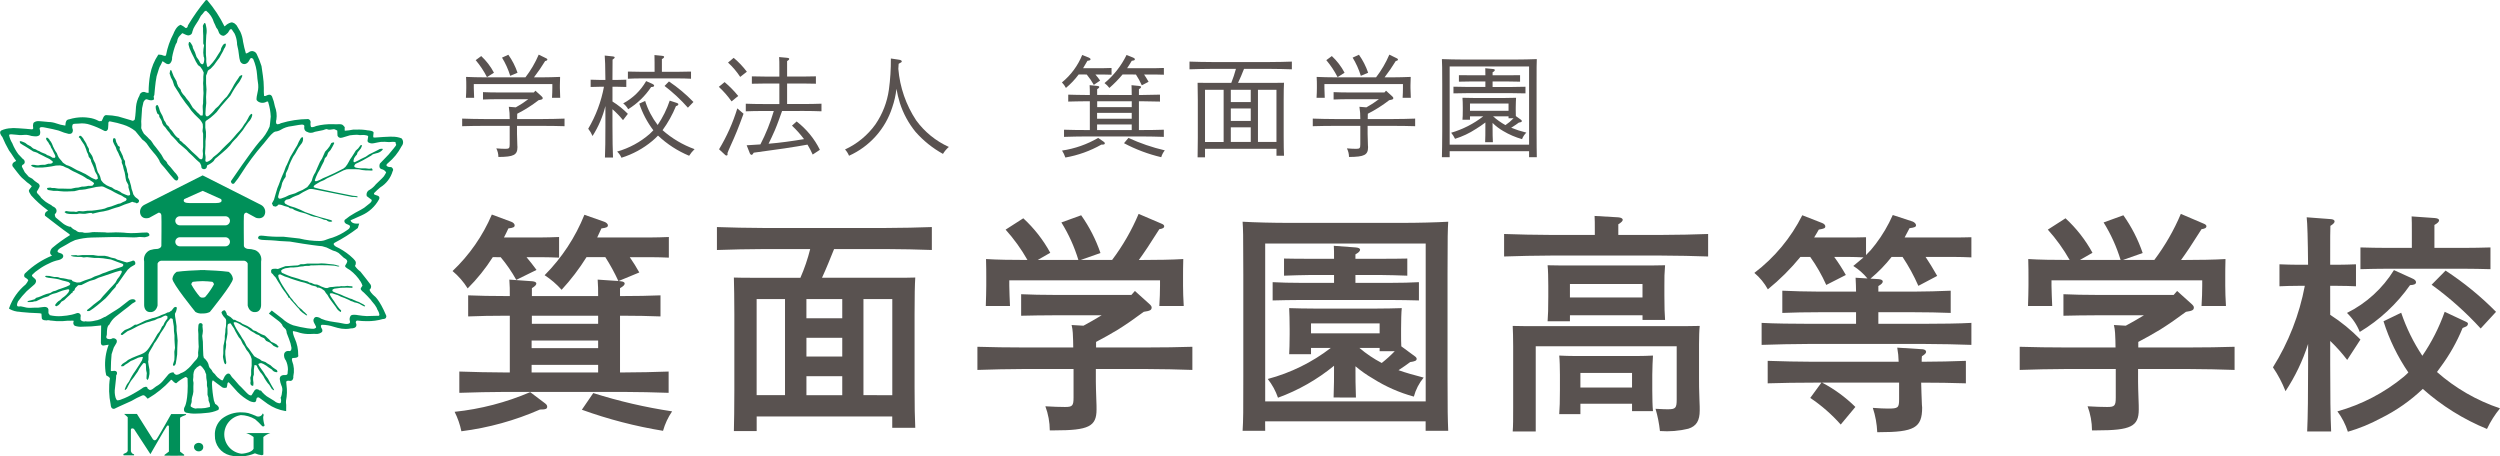 <svg width="252" height="46" viewBox="0 0 252 46" fill="none" xmlns="http://www.w3.org/2000/svg">
<g clip-path="url(#clip0_40000006_2815)">
<path d="M53.968 9.142L54.583 9.698C54.672 9.787 54.706 9.831 54.706 9.876C54.706 10.01 54.661 10.032 54.292 10.098C53.619 10.621 52.897 11.079 52.136 11.465C52.125 11.644 52.125 11.821 52.125 11.999H54.683C55.386 11.999 56.335 11.977 56.905 11.955V12.721C56.313 12.699 55.364 12.688 54.683 12.688H52.114V13.489C52.114 13.689 52.136 14.278 52.148 14.667C52.155 14.719 52.159 14.771 52.159 14.823C52.159 15.623 51.791 15.812 50.238 15.823C50.237 15.521 50.165 15.224 50.027 14.956C50.45 14.989 50.673 15.001 50.964 15.001C51.322 15.001 51.377 14.934 51.377 14.534V12.688H48.809C48.194 12.688 47.19 12.699 46.586 12.721V11.955C47.167 11.977 48.172 11.999 48.809 11.999H51.377C51.383 11.586 51.353 11.173 51.288 10.765L51.991 10.821C52.432 10.578 52.854 10.303 53.254 9.998H50.238C49.769 9.998 49.11 10.01 48.686 10.032V9.287C49.11 9.309 49.769 9.32 50.238 9.32H53.812L53.968 9.142ZM52.963 7.797C53.505 7.093 53.955 6.324 54.303 5.507L55.052 5.874C55.141 5.918 55.174 5.949 55.174 5.997C55.174 6.072 55.118 6.118 54.951 6.152C54.604 6.719 54.228 7.269 53.823 7.797H54.56C55.107 7.797 55.967 7.775 56.458 7.752C56.447 8.153 56.436 8.357 56.436 8.597V8.875C56.436 9.153 56.447 9.487 56.469 9.858H55.642C55.664 9.535 55.676 9.135 55.676 8.875V8.476H47.759V8.875C47.759 9.131 47.782 9.531 47.792 9.858H46.965C46.989 9.491 47 9.157 47 8.875V8.597C47 8.353 47 8.153 46.978 7.752C47.48 7.775 48.239 7.797 48.965 7.797H52.963ZM48.508 5.651C49.027 6.136 49.461 6.703 49.791 7.331L49.087 7.775C48.775 7.163 48.393 6.588 47.949 6.063L48.508 5.651ZM51.24 5.518C51.636 6.076 51.948 6.686 52.168 7.332L51.431 7.643C51.233 7 50.955 6.384 50.604 5.809L51.24 5.518Z" fill="#595250"/>
<path d="M61.738 10.232C62.303 10.584 62.824 11.002 63.289 11.476L62.799 12.11C62.476 11.714 62.121 11.346 61.736 11.009V12.633C61.736 14.089 61.759 15.168 61.792 15.879H60.978C61.013 15.156 61.024 14.065 61.024 12.633V10.688C60.76 11.758 60.322 12.78 59.728 13.71C59.616 13.448 59.47 13.201 59.293 12.977C60.066 11.669 60.602 10.236 60.879 8.745H60.432C60.128 8.745 59.773 8.756 59.538 8.767V8.033C59.784 8.045 60.186 8.056 60.432 8.056H61.024C61.013 6.722 60.99 5.899 60.956 5.599L61.791 5.688C61.891 5.699 61.959 5.732 61.959 5.788C61.959 5.844 61.891 5.921 61.747 6.01C61.747 6.355 61.747 6.388 61.735 8.056H62.248C62.484 8.056 62.886 8.045 63.131 8.033V8.767C62.897 8.756 62.539 8.745 62.248 8.745H61.738V10.232ZM68.136 10.698C67.785 11.557 67.332 12.371 66.785 13.122C67.73 13.957 68.825 14.605 70.013 15.034C69.804 15.234 69.62 15.458 69.465 15.701C68.304 15.218 67.241 14.528 66.327 13.667C66.144 13.86 65.951 14.041 65.747 14.211C64.835 14.974 63.779 15.548 62.642 15.901C62.542 15.666 62.393 15.454 62.207 15.279C63.425 14.933 64.55 14.321 65.501 13.489C65.624 13.378 65.736 13.266 65.858 13.133C65.24 12.32 64.761 11.411 64.44 10.443L65.032 10.176C65.307 11.051 65.734 11.871 66.293 12.6C66.808 11.839 67.217 11.013 67.508 10.143L68.223 10.376C68.323 10.409 68.379 10.452 68.379 10.509C68.377 10.539 68.367 10.567 68.349 10.591C68.331 10.615 68.307 10.633 68.279 10.643L68.136 10.698ZM65.757 8.453C65.87 8.509 65.937 8.564 65.937 8.63C65.937 8.731 65.847 8.764 65.633 8.776C65.034 9.678 64.245 10.44 63.321 11.009C63.194 10.783 63.024 10.583 62.819 10.421C63.787 9.903 64.588 9.125 65.131 8.175L65.757 8.453ZM65.981 6.261C65.981 5.959 65.981 5.716 65.97 5.549L66.741 5.625C66.874 5.636 66.942 5.669 66.942 5.736C66.942 5.802 66.886 5.869 66.719 5.958V7.237H68.326C68.751 7.237 69.32 7.226 69.655 7.214V7.937C69.32 7.915 68.695 7.903 68.326 7.903H64.623C64.254 7.903 63.629 7.915 63.293 7.937V7.214C63.629 7.226 64.198 7.237 64.623 7.237H65.984L65.981 6.261ZM67.431 8.21C68.325 8.811 69.152 9.505 69.899 10.279L69.341 10.856C68.629 10.052 67.841 9.318 66.987 8.664L67.431 8.21Z" fill="#595250"/>
<path d="M73.039 8.275C73.541 8.696 74.001 9.165 74.412 9.675L73.742 10.22C73.366 9.688 72.935 9.196 72.457 8.753L73.039 8.275ZM74.948 11.465C74.4 12.966 74.155 13.567 73.608 14.767C73.463 15.1 73.418 15.189 73.329 15.434L73.34 15.545V15.567C73.34 15.597 73.328 15.625 73.307 15.646C73.286 15.666 73.258 15.678 73.228 15.678C73.2 15.676 73.173 15.668 73.148 15.655C73.123 15.642 73.101 15.624 73.083 15.603L72.481 15.047C73.262 13.753 73.88 12.368 74.322 10.923L74.948 11.465ZM73.954 5.83C74.45 6.244 74.895 6.714 75.283 7.23L74.613 7.752C74.266 7.221 73.854 6.735 73.385 6.307L73.954 5.83ZM78.834 11.188C78.6 11.832 78.379 12.488 78.108 13.122C77.907 13.589 77.695 14.033 77.472 14.489C78.666 14.389 79.861 14.222 81.046 14.023C80.682 13.535 80.275 13.082 79.831 12.666L80.3 12.243C81.29 13.005 82.092 13.982 82.645 15.1L81.919 15.579C81.765 15.235 81.59 14.9 81.394 14.578C80.054 14.823 78.358 15.078 75.978 15.39C75.889 15.545 75.822 15.612 75.755 15.612C75.717 15.603 75.682 15.586 75.653 15.561C75.624 15.535 75.602 15.503 75.588 15.467L75.264 14.644C75.719 14.623 76.191 14.589 76.648 14.556C77.205 13.478 77.657 12.351 77.999 11.188H76.951C76.369 11.188 75.643 11.198 75.175 11.221V10.454C75.643 10.476 76.369 10.487 76.951 10.487H78.559V8.419H77.129C76.761 8.419 76.135 8.431 75.788 8.441V7.697C76.124 7.708 76.704 7.719 77.129 7.719H78.559V6.785C78.559 6.274 78.559 6.14 78.535 5.752L79.351 5.827C79.485 5.838 79.552 5.871 79.552 5.938C79.552 6.006 79.496 6.071 79.34 6.161V7.717H80.904C81.339 7.717 81.908 7.706 82.243 7.695V8.439C81.908 8.429 81.272 8.417 80.904 8.417H79.34V10.485H81.019C81.532 10.485 82.315 10.473 82.805 10.452V11.219C82.315 11.196 81.532 11.185 81.019 11.185L78.834 11.188Z" fill="#595250"/>
<path d="M90.618 6.019C90.797 6.041 90.898 6.107 90.898 6.186C90.898 6.264 90.875 6.274 90.584 6.43L90.552 6.941C90.705 8.794 91.323 10.579 92.35 12.133C93.196 13.295 94.331 14.218 95.644 14.812C95.41 15.012 95.21 15.249 95.051 15.512C94.006 14.936 93.07 14.184 92.283 13.289C91.582 12.427 91.048 11.443 90.708 10.388C90.562 9.917 90.447 9.437 90.362 8.952C90.29 9.592 90.147 10.222 89.937 10.83C89.594 11.901 89.03 12.887 88.279 13.726C87.529 14.565 86.61 15.237 85.582 15.7C85.487 15.466 85.351 15.251 85.18 15.066C86.402 14.503 87.457 13.633 88.24 12.542C88.959 11.495 89.424 10.297 89.6 9.042C89.742 7.999 89.809 6.948 89.8 5.896L90.618 6.019Z" fill="#595250"/>
<path d="M108.729 7.508C108.357 8.01 107.926 8.465 107.445 8.864C107.339 8.66 107.204 8.473 107.043 8.309C107.946 7.571 108.649 6.619 109.087 5.54L109.756 5.808C109.857 5.852 109.924 5.908 109.924 5.974C109.924 6.062 109.869 6.096 109.611 6.13C109.466 6.397 109.321 6.641 109.176 6.875H111.15C111.395 6.875 111.799 6.863 112.044 6.852V7.532C111.809 7.522 111.452 7.51 111.15 7.51H110.414C110.587 7.703 110.747 7.908 110.893 8.122L110.257 8.555C110.05 8.187 109.811 7.837 109.542 7.51L108.729 7.508ZM111.018 14.578C109.893 15.216 108.665 15.656 107.389 15.879C107.307 15.633 107.194 15.397 107.054 15.178C108.339 14.987 109.574 14.553 110.695 13.9L111.241 14.278C111.317 14.333 111.365 14.378 111.365 14.445C111.365 14.545 111.289 14.578 111.097 14.578H111.018ZM114.078 9.576C114.078 9.098 114.067 8.965 114.056 8.587L114.815 8.662C114.949 8.673 115.017 8.706 115.017 8.773C115.017 8.841 114.949 8.906 114.804 8.996V9.574H115.139C115.653 9.574 116.446 9.552 116.926 9.54V10.24C116.446 10.23 115.653 10.207 115.139 10.207H114.803V13.109H115.082C115.786 13.109 116.745 13.098 117.315 13.075V13.797C116.712 13.775 115.763 13.754 115.082 13.754H109.476C108.862 13.754 107.857 13.775 107.253 13.797V13.075C107.834 13.098 108.839 13.109 109.476 13.109H109.856V10.207H109.465C108.884 10.207 108.147 10.23 107.678 10.24V9.54C108.147 9.552 108.884 9.574 109.465 9.574H109.856C109.856 9.095 109.856 8.962 109.834 8.584L110.604 8.66C110.738 8.671 110.805 8.704 110.805 8.771C110.805 8.838 110.738 8.904 110.593 8.993V9.571L114.078 9.576ZM110.586 11.377V11.966H114.078V11.377H110.586ZM110.586 12.544V13.111H114.078V12.544H110.586ZM110.597 10.209V10.799H114.081V10.209H110.597ZM113.154 7.508C112.748 7.994 112.303 8.447 111.826 8.864C111.685 8.679 111.52 8.515 111.335 8.375C112.269 7.598 113.026 6.631 113.556 5.54L114.226 5.808C114.327 5.852 114.394 5.908 114.394 5.974C114.394 6.062 114.339 6.096 114.081 6.13C113.914 6.407 113.769 6.652 113.613 6.875H116.427C116.673 6.875 117.074 6.863 117.319 6.852V7.532C117.086 7.522 116.728 7.51 116.427 7.51H115.321C115.466 7.721 115.625 7.964 115.777 8.244L115.093 8.6C114.926 8.221 114.728 7.857 114.501 7.51L113.154 7.508ZM113.746 13.9C114.921 14.441 116.149 14.862 117.41 15.156C117.247 15.361 117.125 15.595 117.052 15.845C115.745 15.538 114.484 15.064 113.299 14.434L113.746 13.9Z" fill="#595250"/>
<path d="M125.397 6.941C125.207 7.419 125.017 7.897 124.794 8.353H128.479C128.858 8.353 129.126 8.353 129.428 8.342C129.406 8.698 129.395 9.287 129.395 10.098V13.744C129.395 14.634 129.406 15.278 129.428 15.701H128.669V15H121.466V15.856H120.718C120.729 15.412 120.74 14.767 120.74 13.9V10.1C120.74 9.432 120.729 8.688 120.718 8.343C121.008 8.355 121.276 8.354 121.667 8.354H124.113C124.297 7.894 124.454 7.422 124.582 6.943H122.124C121.51 6.943 120.506 6.965 119.902 6.987V6.209C120.483 6.231 121.488 6.253 122.124 6.253H127.999C128.702 6.253 129.651 6.231 130.22 6.209V6.987C129.629 6.965 128.68 6.943 127.999 6.943L125.397 6.941ZM123.342 9.053H121.466V14.311H123.342V9.053ZM126.075 10.287V9.053H124.066V10.287H126.075ZM124.066 10.931V12.187H126.076V10.931H124.066ZM124.066 12.832V14.31H126.076V12.832H124.066ZM128.667 14.31V9.052H126.802V14.31H128.667Z" fill="#595250"/>
<path d="M139.71 9.142L140.324 9.698C140.414 9.787 140.447 9.831 140.447 9.876C140.447 10.01 140.403 10.032 140.033 10.098C139.36 10.621 138.638 11.079 137.878 11.465C137.867 11.644 137.867 11.821 137.867 11.999H140.425C141.129 11.999 142.078 11.977 142.647 11.955V12.721C142.055 12.699 141.105 12.688 140.425 12.688H137.856V13.489C137.856 13.689 137.878 14.278 137.889 14.667C137.897 14.719 137.901 14.771 137.901 14.823C137.901 15.623 137.532 15.812 135.98 15.823C135.979 15.521 135.906 15.224 135.768 14.956C136.192 14.989 136.416 15.001 136.706 15.001C137.063 15.001 137.119 14.934 137.119 14.534V12.688H134.551C133.936 12.688 132.932 12.699 132.328 12.721V11.955C132.909 11.977 133.914 11.999 134.551 11.999H137.119C137.125 11.586 137.095 11.173 137.03 10.765L137.734 10.821C138.174 10.578 138.596 10.303 138.995 9.998H135.98C135.511 9.998 134.852 10.01 134.427 10.032V9.287C134.852 9.309 135.511 9.32 135.98 9.32H139.553L139.71 9.142ZM138.705 7.797C139.247 7.093 139.698 6.324 140.045 5.507L140.793 5.874C140.882 5.918 140.915 5.949 140.915 5.997C140.915 6.072 140.86 6.118 140.692 6.152C140.345 6.719 139.969 7.269 139.565 7.797H140.302C140.849 7.797 141.709 7.775 142.2 7.752C142.188 8.153 142.176 8.357 142.176 8.597V8.875C142.176 9.153 142.188 9.487 142.21 9.858H141.384C141.407 9.535 141.417 9.135 141.417 8.875V8.476H133.501V8.875C133.501 9.131 133.523 9.531 133.534 9.858H132.708C132.731 9.491 132.742 9.157 132.742 8.875V8.597C132.742 8.353 132.742 8.153 132.719 7.752C133.222 7.775 133.982 7.797 134.707 7.797H138.705ZM134.249 5.651C134.769 6.135 135.203 6.703 135.533 7.331L134.83 7.775C134.517 7.163 134.135 6.589 133.691 6.063L134.249 5.651ZM136.982 5.518C137.377 6.076 137.689 6.687 137.909 7.332L137.172 7.643C136.974 7 136.696 6.384 136.346 5.809L136.982 5.518Z" fill="#595250"/>
<path d="M146.126 15.843H145.344C145.355 15.309 145.377 14.509 145.377 13.22V8.459C145.377 6.903 145.367 6.336 145.344 5.957C145.936 5.98 146.807 6.002 147.566 6.002H152.688C153.447 6.002 154.319 5.98 154.91 5.957C154.888 6.346 154.888 6.814 154.888 8.459V13.22C154.888 14.486 154.899 15.276 154.91 15.843H154.131V15.243H146.126V15.843ZM154.131 6.699H146.126V14.58H154.131V6.699ZM149.727 12.345C149.42 12.582 149.099 12.801 148.767 13.002C148.118 13.429 147.411 13.762 146.667 13.992C146.563 13.772 146.432 13.567 146.277 13.38C147.452 13.037 148.551 12.475 149.515 11.723H148.175V12.068H147.416C147.438 11.841 147.449 11.568 147.449 11.123V10.834C147.449 10.478 147.438 10.056 147.416 9.856C147.806 9.867 148.152 9.878 148.644 9.878H151.592C152.094 9.878 152.427 9.867 152.82 9.856C152.809 10.056 152.787 10.478 152.787 10.834V11.123C152.787 11.356 152.787 11.545 152.798 11.701L153.311 12.068C153.336 12.081 153.357 12.1 153.373 12.124C153.388 12.147 153.398 12.173 153.401 12.201C153.401 12.29 153.325 12.324 153.097 12.357C152.841 12.546 152.829 12.557 152.327 12.879C152.825 13.077 153.336 13.24 153.857 13.368C153.664 13.552 153.516 13.776 153.422 14.025C152.759 13.837 152.125 13.565 151.533 13.213C151.138 12.988 150.773 12.711 150.451 12.391V12.713C150.451 13.435 150.461 14.002 150.484 14.335H149.702C149.725 13.947 149.725 13.424 149.725 12.713L149.727 12.345ZM149.727 8.21H148.387C148.018 8.21 147.393 8.221 147.058 8.233V7.577C147.404 7.588 147.974 7.588 148.387 7.588H149.727C149.727 7.286 149.727 7.032 149.716 6.877L150.464 6.953C150.62 6.964 150.676 6.997 150.676 7.064C150.676 7.132 150.62 7.197 150.453 7.287V7.589H151.883C152.295 7.589 152.865 7.589 153.223 7.578V8.234C152.876 8.222 152.251 8.211 151.883 8.211H150.453V8.767H152.427C152.863 8.767 153.432 8.756 153.768 8.744V9.412C153.432 9.4 152.796 9.39 152.427 9.39H147.849C147.481 9.39 146.855 9.4 146.508 9.412V8.739C146.844 8.75 147.424 8.762 147.849 8.762H149.725L149.727 8.21ZM152.061 10.434H148.175V11.167H152.061V10.434ZM152.061 11.923V11.723H150.497C150.88 12.064 151.3 12.362 151.748 12.612C152.045 12.413 152.318 12.182 152.564 11.923H152.061Z" fill="#595250"/>
<path d="M49.673 25.921C48.949 27.061 48.099 28.118 47.141 29.072C46.73 28.411 46.216 27.82 45.617 27.321C47.315 25.712 48.663 23.774 49.579 21.626L51.525 22.35C51.736 22.419 51.877 22.584 51.877 22.7C51.877 22.887 51.783 22.957 51.244 23.026C51.103 23.329 50.963 23.631 50.799 23.937H54.48C54.972 23.937 55.816 23.914 56.355 23.89V25.97C55.84 25.947 55.113 25.923 54.48 25.923H53.072C53.401 26.296 53.729 26.74 54.081 27.208L52.041 28.211C51.591 27.402 51.065 26.636 50.47 25.924L49.673 25.921ZM54.433 41.279C51.911 42.386 49.242 43.124 46.508 43.471C46.367 42.79 46.138 42.132 45.825 41.511C48.451 41.235 51.02 40.566 53.445 39.527L54.899 40.624C55.087 40.763 55.157 40.856 55.157 40.997C55.157 41.207 54.993 41.277 54.595 41.277L54.433 41.279ZM62.546 28.348C62.804 28.372 62.967 28.442 62.967 28.582C62.967 28.722 62.827 28.861 62.498 29.048V29.842H62.85C63.929 29.842 65.57 29.819 66.578 29.771V31.896C65.57 31.849 63.929 31.825 62.85 31.825H62.498V37.545H62.733C64.21 37.545 66.203 37.497 67.398 37.451V39.598C66.156 39.551 64.163 39.504 62.733 39.504H50.966C49.675 39.504 47.566 39.551 46.3 39.598V37.451C47.496 37.497 49.63 37.545 50.966 37.545H51.389V31.825H50.919C49.723 31.825 48.176 31.849 47.191 31.896V29.771C48.178 29.819 49.723 29.842 50.919 29.842H51.389C51.389 29.165 51.389 28.859 51.341 28.185L53.639 28.348C53.896 28.372 54.061 28.442 54.061 28.582C54.061 28.722 53.92 28.861 53.615 29.048V29.842H60.292C60.292 29.165 60.292 28.859 60.245 28.185L62.331 28.325C61.949 27.494 61.51 26.691 61.018 25.921H59.12C58.388 27.093 57.548 28.195 56.611 29.211C56.108 28.648 55.532 28.154 54.899 27.741C56.63 25.997 57.994 23.926 58.909 21.649L60.902 22.35C61.113 22.419 61.277 22.584 61.277 22.7C61.277 22.887 61.159 22.957 60.621 23.026C60.48 23.354 60.317 23.657 60.198 23.937H65.544C66.061 23.937 66.904 23.914 67.42 23.89V25.97C66.928 25.947 66.178 25.923 65.544 25.923H63.48C63.827 26.42 64.148 26.934 64.442 27.464L62.355 28.327L62.546 28.348ZM53.587 34.323V35.093H60.292V34.323H53.587ZM60.292 37.545V36.777H53.586V37.548L60.292 37.545ZM53.611 31.825V32.642H60.292V31.825H53.611ZM59.8 39.621C62.397 40.444 65.055 41.06 67.749 41.465C67.339 42.065 67.03 42.727 66.834 43.426C64.046 42.971 61.307 42.26 58.652 41.301L59.8 39.621Z" fill="#595250"/>
<path d="M84.076 25.104C83.678 26.086 83.303 27.041 82.857 27.998H90.266C91.063 27.998 91.626 27.998 92.259 27.975C92.213 28.721 92.189 29.771 92.189 31.686V39.017C92.189 40.884 92.213 42.238 92.259 43.124H89.938V41.981H76.273V43.452H73.975C73.998 42.518 74.022 41.164 74.022 39.344V31.689C74.022 30.287 73.998 28.724 73.975 27.977C74.582 28 75.147 28 75.967 28H80.68C81.09 27.065 81.42 26.096 81.667 25.106H76.931C75.64 25.106 73.532 25.153 72.266 25.2V22.887C73.48 22.933 75.595 22.98 76.931 22.98H89.264C90.741 22.98 92.734 22.933 93.93 22.887V25.198C92.687 25.151 90.694 25.104 89.264 25.104H84.076ZM79.129 30.145H76.269V39.831H79.129V30.145ZM84.899 32.082V30.145H81.286V32.082H84.899ZM81.288 34.047V35.937H84.899V34.047H81.288ZM81.288 37.922V39.835H84.899V37.918L81.288 37.922ZM89.943 39.835V30.145H87.036V39.831L89.943 39.835Z" fill="#595250"/>
<path d="M114.398 29.329L115.828 30.614C116.016 30.777 116.086 30.894 116.086 30.987C116.086 31.244 115.945 31.337 115.289 31.431C114.444 32.061 113.577 32.668 112.686 33.228C111.96 33.672 111.233 34.068 110.484 34.465V35.025H115.525C117.002 35.025 118.995 35.001 120.191 34.955V37.289C118.949 37.242 116.956 37.196 115.525 37.196H110.461V38.48C110.461 38.901 110.484 39.483 110.508 40.254C110.532 40.721 110.532 41.071 110.532 41.281C110.532 42.985 109.734 43.381 106.335 43.381H105.818C105.814 42.553 105.663 41.731 105.373 40.954C106.264 41.001 106.733 41.024 107.347 41.024C108.097 41.024 108.214 40.908 108.214 40.068V37.196H103.189C101.899 37.196 99.789 37.242 98.523 37.289V34.955C99.743 35.001 101.853 35.025 103.189 35.025H108.183C108.183 34.535 108.161 34.043 108.137 33.555C108.121 33.287 108.081 33.022 108.019 32.761L109.215 32.831C109.822 32.505 110.432 32.155 111.044 31.781H106.19C105.204 31.781 103.823 31.804 102.931 31.827V29.657C103.823 29.704 105.209 29.727 106.19 29.727H114.046L114.398 29.329ZM108.7 26.201C108.297 24.873 107.722 23.603 106.988 22.423L108.982 21.699C109.81 22.868 110.465 24.149 110.927 25.504L108.934 26.204H112.1C113.179 24.771 114.077 23.211 114.773 21.559L117.07 22.541C117.258 22.612 117.352 22.704 117.352 22.798C117.352 22.962 117.212 23.054 116.86 23.101C115.873 24.664 115.359 25.434 114.796 26.205H115.289C116.437 26.205 118.243 26.182 119.274 26.111C119.251 26.952 119.251 27.396 119.251 27.885V28.792C119.251 29.375 119.274 30.077 119.321 30.845H116.86C116.906 30.169 116.93 29.329 116.93 28.792V28.255H101.736V28.792C101.736 29.329 101.783 30.169 101.807 30.845H99.368C99.392 30.076 99.415 29.375 99.415 28.792V27.885C99.415 27.395 99.415 26.974 99.392 26.111C100.423 26.182 102.018 26.205 103.567 26.205C102.947 25.11 102.208 24.085 101.366 23.147L103.148 22.003C104.239 23.006 105.158 24.181 105.867 25.48L104.601 26.204L108.7 26.201Z" fill="#595250"/>
<path d="M127.531 43.428H125.254C125.325 42.307 125.325 41.538 125.325 37.92V27.625C125.325 23.307 125.301 23.144 125.254 22.35C126.497 22.42 128.326 22.466 129.921 22.466H141.315C142.91 22.466 144.739 22.42 145.981 22.35C145.934 23.19 145.911 23.657 145.911 27.625V37.918C145.911 41.466 145.934 42.236 145.981 43.426H143.704V42.468H127.525L127.531 43.428ZM143.71 24.546H127.531V40.464H143.71V24.546ZM134.426 40.067C134.472 39.016 134.472 37.942 134.472 36.868C132.784 38.252 130.874 39.341 128.821 40.09C128.587 39.407 128.238 38.768 127.79 38.201C130.096 37.59 132.256 36.526 134.143 35.073H132.15V35.703H129.949C129.972 35.237 129.997 34.653 129.997 33.719V33.136C129.997 32.389 129.972 31.479 129.949 31.059C130.769 31.082 131.473 31.105 132.53 31.105H138.696C139.751 31.105 140.454 31.082 141.299 31.059C141.252 31.479 141.229 32.389 141.229 33.136V33.719C141.229 34.117 141.229 34.513 141.252 34.91L142.588 35.892C142.729 35.986 142.8 36.079 142.8 36.172C142.8 36.359 142.612 36.429 142.143 36.499C141.697 36.826 141.604 36.896 140.971 37.316C141.697 37.573 142.518 37.806 143.503 38.062C143.04 38.623 142.704 39.276 142.516 39.978C141.057 39.58 139.665 38.966 138.389 38.156C137.767 37.798 137.179 37.384 136.631 36.92C136.631 37.97 136.631 39.02 136.678 40.071L134.426 40.067ZM134.472 27.72H132.056C131.449 27.72 130.063 27.766 129.43 27.789V26.061C130.088 26.085 131.354 26.085 132.056 26.085H134.472C134.472 25.524 134.472 25.081 134.448 24.777L136.65 24.941C136.931 24.964 137.096 25.034 137.096 25.174C137.096 25.313 136.955 25.455 136.627 25.641V26.085H139.065C139.932 26.085 141.129 26.085 141.856 26.061V27.788C141.152 27.765 139.839 27.718 139.065 27.718H136.627V28.512H140.214C141.125 28.512 142.324 28.488 143.028 28.442V30.285C142.301 30.263 140.988 30.239 140.214 30.239H131.096C130.322 30.239 129.009 30.263 128.282 30.285V28.442C128.985 28.488 130.205 28.512 131.096 28.512H134.472V27.72ZM139.067 32.598H132.15V33.603H139.067V32.598ZM139.067 35.399V35.071H137.027C137.719 35.659 138.474 36.168 139.278 36.589C139.743 36.222 140.182 35.825 140.592 35.399H139.067Z" fill="#595250"/>
<path d="M160.758 23.26C160.758 22.607 160.758 22.093 160.734 21.767L163.126 21.906C163.407 21.93 163.571 22.023 163.571 22.163C163.571 22.28 163.431 22.42 163.126 22.607V23.68H167.489C168.967 23.68 170.982 23.633 172.179 23.586V25.854C170.913 25.807 168.92 25.761 167.489 25.761H156.279C154.989 25.761 152.88 25.807 151.613 25.854V23.586C152.833 23.633 154.942 23.68 156.279 23.68H160.758L160.758 23.26ZM152.527 34.907C152.527 34.16 152.505 33.25 152.481 32.853C153.372 32.877 153.958 32.877 155.411 32.877H168.354C169.597 32.877 170.464 32.877 171.332 32.853C171.285 33.25 171.262 34.044 171.262 34.743V38.01C171.262 38.69 171.262 39.294 171.308 40.413C171.332 40.834 171.332 41.16 171.332 41.37C171.332 42.397 171.004 42.957 170.183 43.214C169.247 43.441 168.282 43.52 167.322 43.448C167.24 42.689 167.092 41.94 166.878 41.207C167.745 41.254 167.886 41.254 168.12 41.254C168.893 41.254 169.011 41.137 169.011 40.272V34.906H154.802V43.495H152.481C152.527 42.935 152.527 42.165 152.527 41.002V34.907ZM158.249 32.385H155.998C156.045 31.825 156.067 31.056 156.067 29.912V28.792C156.067 28.044 156.045 27.157 155.998 26.738C156.818 26.761 157.546 26.761 158.579 26.761H165.238C166.293 26.761 167.02 26.761 167.84 26.738C167.781 27.421 167.758 28.106 167.77 28.792V29.819C167.77 30.892 167.794 31.708 167.84 32.246H165.566V31.779H158.251L158.249 32.385ZM159.304 41.745H157.17C157.217 41.185 157.24 40.414 157.24 39.272V37.778C157.24 37.147 157.217 36.237 157.17 35.841C157.686 35.864 158.179 35.887 158.858 35.887H164.932C165.615 35.887 166.104 35.864 166.62 35.841C166.596 36.237 166.55 37.147 166.55 37.778V39.365C166.55 40.111 166.572 40.975 166.62 41.442H164.51V40.696H159.305L159.304 41.745ZM165.564 28.629H158.249V29.982H165.564V28.629ZM164.509 37.591H159.304V39.061H164.509V37.591Z" fill="#595250"/>
<path d="M188.241 28.069C187.835 27.575 187.352 27.15 186.811 26.808C187.257 26.434 187.585 26.178 187.843 25.944C187.374 25.921 186.765 25.897 186.225 25.897H184.889C185.316 26.48 185.707 27.088 186.061 27.718L184.087 28.722C183.643 27.729 183.102 26.783 182.47 25.897H181.483C180.503 27.094 179.403 28.189 178.2 29.165C177.853 28.534 177.392 27.973 176.84 27.508C178.874 25.963 180.527 23.975 181.671 21.696L183.639 22.466C183.851 22.537 183.991 22.677 183.991 22.816C183.991 23.003 183.874 23.05 183.335 23.143C183.171 23.423 183.031 23.68 182.866 23.937H186.219C186.735 23.937 187.579 23.937 188.095 23.914V25.711C188.444 25.371 188.766 25.004 189.056 24.613C189.749 23.705 190.331 22.718 190.791 21.673L192.784 22.327C192.971 22.397 193.136 22.56 193.136 22.7C193.136 22.863 193.018 22.933 192.479 23.002C192.315 23.329 192.15 23.633 191.987 23.936H196.84C197.356 23.936 198.2 23.936 198.716 23.913V25.944C198.223 25.92 197.473 25.897 196.84 25.897H194.097C194.449 26.41 194.824 27.04 195.269 27.811L193.371 28.814C192.926 27.798 192.392 26.822 191.777 25.897H190.675C190.043 26.7 189.328 27.434 188.542 28.088L189.363 28.135C189.644 28.159 189.784 28.252 189.784 28.369C189.784 28.509 189.667 28.648 189.338 28.835V29.395H192.903C193.982 29.395 195.623 29.349 196.631 29.302V31.543C195.623 31.497 193.982 31.472 192.903 31.472H189.338V32.639H194.028C195.505 32.639 197.52 32.617 198.717 32.546V34.764C197.475 34.717 195.459 34.671 194.028 34.671H182.26C180.948 34.671 178.836 34.717 177.571 34.764V32.546C178.79 32.617 180.9 32.639 182.26 32.639H187.09V31.472H183.386C182.19 31.472 180.642 31.497 179.657 31.543V29.302C180.644 29.349 182.19 29.395 183.386 29.395H187.09C187.09 28.883 187.067 28.579 187.043 27.995L188.241 28.069ZM193.657 38.687C193.657 39.038 193.704 40.089 193.728 40.788C193.743 40.888 193.751 40.989 193.752 41.091C193.752 43.121 192.954 43.564 189.414 43.564H189.226C189.191 42.731 189.042 41.906 188.78 41.113C189.508 41.16 189.836 41.184 190.305 41.184C191.337 41.184 191.43 41.113 191.43 40.226V38.569H183.669C184.903 39.217 186.033 40.043 187.022 41.02L185.545 42.794C184.64 41.773 183.608 40.871 182.474 40.11L183.599 38.569H182.849C181.442 38.569 179.449 38.593 178.183 38.64V36.373C179.379 36.419 181.489 36.466 182.849 36.466H191.384C191.375 35.989 191.328 35.513 191.242 35.042L193.824 35.206C194.011 35.229 194.151 35.322 194.151 35.463C194.151 35.603 194.034 35.719 193.73 35.906C193.708 36.092 193.7 36.279 193.706 36.466C195.16 36.466 197.035 36.419 198.161 36.373V38.64C196.918 38.593 195.042 38.569 193.659 38.569L193.657 38.687Z" fill="#595250"/>
<path d="M219.453 29.329L220.883 30.614C221.07 30.777 221.141 30.894 221.141 30.987C221.141 31.244 221 31.337 220.344 31.431C219.499 32.061 218.632 32.668 217.741 33.228C217.014 33.672 216.287 34.068 215.539 34.465V35.025H220.581C222.058 35.025 224.051 35.001 225.246 34.955V37.289C224.004 37.242 222.011 37.196 220.581 37.196H215.517V38.48C215.517 38.901 215.539 39.483 215.564 40.254C215.587 40.721 215.587 41.071 215.587 41.281C215.587 42.985 214.789 43.381 211.39 43.381H210.874C210.869 42.553 210.718 41.731 210.429 40.954C211.32 41.001 211.788 41.024 212.402 41.024C213.152 41.024 213.269 40.908 213.269 40.068V37.196H208.252C206.961 37.196 204.852 37.242 203.586 37.289V34.955C204.805 35.001 206.915 35.025 208.252 35.025H213.246C213.246 34.535 213.223 34.043 213.199 33.555C213.183 33.287 213.144 33.022 213.082 32.761L214.278 32.831C214.885 32.505 215.495 32.155 216.106 31.781H211.253C210.266 31.781 208.885 31.804 207.994 31.827V29.657C208.885 29.704 210.271 29.727 211.253 29.727H219.108L219.453 29.329ZM213.755 26.201C213.352 24.873 212.777 23.603 212.043 22.423L214.036 21.699C214.865 22.868 215.52 24.149 215.982 25.504L213.989 26.204H217.155C218.234 24.771 219.132 23.211 219.828 21.559L222.125 22.541C222.313 22.612 222.407 22.704 222.407 22.798C222.407 22.962 222.267 23.054 221.914 23.101C220.927 24.664 220.413 25.434 219.852 26.205H220.344C221.492 26.205 223.298 26.182 224.329 26.111C224.306 26.952 224.306 27.396 224.306 27.885V28.792C224.306 29.375 224.329 30.077 224.376 30.845H221.914C221.961 30.169 221.984 29.329 221.984 28.792V28.255H206.791V28.792C206.791 29.329 206.838 30.169 206.862 30.845H204.423C204.447 30.076 204.47 29.375 204.47 28.792V27.885C204.47 27.395 204.47 26.974 204.447 26.111C205.478 26.182 207.073 26.205 208.622 26.205C208.001 25.11 207.263 24.085 206.421 23.147L208.203 22.003C209.294 23.006 210.213 24.18 210.922 25.48L209.656 26.204L213.755 26.201Z" fill="#595250"/>
<path d="M234.885 31.733C235.993 32.446 237.015 33.282 237.932 34.226L236.597 36.281C236.077 35.599 235.505 34.959 234.885 34.366V36.676C234.885 39.734 234.908 41.998 234.979 43.492H232.563C232.634 41.975 232.657 39.687 232.657 36.676V34.67C232.119 36.353 231.353 37.955 230.38 39.431C230.05 38.585 229.625 37.778 229.113 37.027C230.687 34.511 231.776 31.725 232.325 28.812H231.622C231.015 28.812 230.263 28.834 229.77 28.858V26.641C230.286 26.664 231.13 26.687 231.622 26.687H232.654C232.631 24.096 232.584 22.486 232.514 21.903L234.976 22.089C235.186 22.113 235.327 22.182 235.327 22.323C235.327 22.439 235.21 22.58 234.905 22.766C234.882 23.443 234.882 23.56 234.882 26.687H235.632C236.124 26.687 236.969 26.664 237.483 26.641V28.858C236.991 28.834 236.269 28.812 235.632 28.812H234.882L234.885 31.733ZM245.646 37.497C247.497 39.129 249.658 40.375 252.001 41.162C251.478 41.798 251.037 42.495 250.687 43.239C248.316 42.268 246.128 40.902 244.217 39.201C242.961 40.398 241.53 41.398 239.973 42.165C238.923 42.733 237.814 43.187 236.666 43.52C236.431 42.782 236.075 42.087 235.611 41.466C238.068 40.777 240.352 39.585 242.317 37.964C242.482 37.825 242.621 37.684 242.763 37.545C241.679 35.956 240.835 34.218 240.257 32.385L242.04 31.522C242.559 33.056 243.276 34.515 244.173 35.864C245.113 34.489 245.87 32.998 246.424 31.429L248.417 32.363C248.721 32.503 248.769 32.526 248.769 32.642C248.764 32.704 248.742 32.763 248.705 32.813C248.667 32.863 248.617 32.901 248.558 32.923L248.23 33.063C247.656 34.466 246.908 35.791 246.001 37.008L245.646 37.497ZM243.161 28.069C243.396 28.162 243.536 28.301 243.536 28.442C243.536 28.629 243.372 28.722 242.929 28.744C241.59 30.65 239.865 32.256 237.864 33.459C237.577 32.736 237.137 32.083 236.574 31.545C238.526 30.574 240.167 29.078 241.31 27.227L243.161 28.069ZM243.114 23.308C243.114 22.677 243.114 22.164 243.091 21.814L245.412 21.977C245.693 22 245.858 22.07 245.858 22.211C245.858 22.352 245.717 22.491 245.389 22.677V24.988H248.249C249.14 24.988 250.359 24.965 251.039 24.941V27.133C250.336 27.11 249.023 27.087 248.249 27.087H240.723C239.949 27.087 238.636 27.11 237.932 27.133V24.941C238.615 24.965 239.83 24.988 240.723 24.988H243.114V23.308ZM246.514 27.276C248.353 28.478 250.058 29.871 251.6 31.433L250.053 33.112C248.559 31.479 246.901 30.001 245.106 28.702L246.514 27.276Z" fill="#595250"/>
<path d="M26.298 20.646L20.453 17.692L20.426 17.679L20.398 17.692L14.552 20.646C14.367 20.737 14.226 20.896 14.158 21.09C14.089 21.283 14.1 21.495 14.188 21.681C14.431 22.169 15.045 21.954 15.045 21.954L15.989 21.436C15.989 21.436 16.236 21.407 16.266 21.711C16.295 22.016 16.266 24.783 16.266 24.783C16.266 24.783 16.266 24.997 15.899 25.086C15.639 25.088 15.382 25.129 15.134 25.207C14.914 25.3 14.733 25.466 14.623 25.677C14.512 25.889 14.48 26.132 14.531 26.364V30.742C14.531 30.742 14.507 31.46 15.149 31.46C15.76 31.491 15.883 30.79 15.883 30.79V26.558C15.92 26.463 15.989 26.384 16.077 26.334C16.166 26.283 16.27 26.265 16.37 26.281H24.482C24.582 26.265 24.685 26.284 24.774 26.334C24.863 26.384 24.931 26.463 24.968 26.558V30.79C24.968 30.79 25.09 31.491 25.701 31.46C26.343 31.46 26.319 30.742 26.319 30.742V26.364C26.37 26.131 26.337 25.888 26.226 25.676C26.115 25.465 25.933 25.299 25.711 25.207C25.464 25.128 25.206 25.087 24.947 25.086C24.585 24.997 24.585 24.783 24.585 24.783C24.585 24.783 24.554 22.014 24.585 21.711C24.617 21.409 24.857 21.436 24.857 21.436L25.805 21.954C25.805 21.954 26.417 22.169 26.662 21.681C26.748 21.495 26.759 21.284 26.691 21.09C26.623 20.897 26.482 20.738 26.298 20.646ZM18.576 20.068L20.387 19.255L20.427 19.235L20.471 19.255L22.281 20.068C22.281 20.068 22.584 20.466 21.789 20.466H19.069C18.269 20.466 18.576 20.068 18.576 20.068ZM22.721 24.829H18.129C18.007 24.829 17.89 24.781 17.804 24.695C17.718 24.609 17.67 24.493 17.67 24.372C17.67 24.251 17.718 24.134 17.804 24.049C17.89 23.963 18.007 23.915 18.129 23.915H22.721C22.843 23.915 22.959 23.963 23.046 24.049C23.131 24.134 23.18 24.251 23.18 24.372C23.18 24.493 23.131 24.609 23.046 24.695C22.959 24.781 22.843 24.829 22.721 24.829ZM22.721 22.713H18.129C18.007 22.713 17.89 22.665 17.804 22.579C17.718 22.493 17.669 22.377 17.669 22.255C17.669 22.134 17.718 22.018 17.804 21.932C17.89 21.846 18.007 21.798 18.129 21.798H22.721C22.843 21.798 22.96 21.846 23.046 21.932C23.132 22.018 23.18 22.134 23.18 22.255C23.18 22.377 23.132 22.493 23.046 22.579C22.96 22.665 22.843 22.713 22.721 22.713Z" fill="#009059"/>
<path d="M23.047 27.4C22.274 27.296 21.23 27.249 20.648 27.228V27.218C20.648 27.218 20.562 27.218 20.427 27.224C20.292 27.23 20.205 27.218 20.205 27.218V27.228C19.622 27.248 18.58 27.296 17.806 27.4C17.688 27.478 17.588 27.582 17.515 27.702C17.441 27.823 17.395 27.959 17.379 28.099C17.35 28.557 19.7 31.445 19.7 31.445C19.919 31.575 20.175 31.628 20.428 31.596C20.679 31.609 20.929 31.557 21.154 31.445C21.154 31.445 23.507 28.557 23.478 28.099C23.462 27.958 23.415 27.823 23.341 27.702C23.266 27.581 23.166 27.478 23.047 27.4ZM20.694 29.918C20.656 29.95 20.612 29.973 20.564 29.988C20.517 30.002 20.467 30.006 20.418 30.001C20.37 30.007 20.321 30.003 20.275 29.989C20.229 29.974 20.187 29.95 20.151 29.918C19.819 29.533 19.528 29.114 19.283 28.668C19.289 28.615 19.306 28.565 19.334 28.519C19.361 28.474 19.398 28.435 19.443 28.406C19.741 28.369 20.041 28.348 20.341 28.341V28.336C20.341 28.336 20.373 28.336 20.425 28.336C20.477 28.336 20.508 28.336 20.508 28.336V28.341C20.808 28.348 21.107 28.369 21.404 28.406C21.449 28.435 21.487 28.474 21.514 28.519C21.542 28.564 21.56 28.615 21.565 28.668C21.32 29.113 21.03 29.532 20.698 29.918H20.694Z" fill="#009059"/>
<path d="M19.723 44.736C19.669 44.773 19.626 44.822 19.596 44.88C19.567 44.938 19.553 45.002 19.555 45.066C19.556 45.124 19.569 45.181 19.594 45.233C19.618 45.285 19.653 45.331 19.697 45.369C19.783 45.45 19.896 45.496 20.015 45.496C20.135 45.501 20.252 45.462 20.344 45.385C20.39 45.346 20.428 45.297 20.453 45.241C20.478 45.185 20.49 45.124 20.488 45.063C20.49 45 20.477 44.936 20.449 44.879C20.421 44.821 20.379 44.772 20.327 44.734C20.238 44.672 20.133 44.639 20.024 44.64C19.916 44.64 19.811 44.674 19.723 44.736Z" fill="#009059"/>
<path d="M24.802 43.65C25.077 43.737 25.334 43.873 25.561 44.052V45.234C25.398 45.599 24.65 45.698 24.65 45.698C24.541 45.721 24.431 45.732 24.32 45.732C23.851 45.67 23.419 45.442 23.105 45.09C22.79 44.738 22.613 44.285 22.606 43.814C22.599 43.343 22.762 42.885 23.066 42.524C23.369 42.163 23.793 41.922 24.26 41.846L24.253 41.838C24.769 41.851 25.274 41.997 25.716 42.262C25.965 42.473 26.199 42.7 26.418 42.942C26.436 42.962 26.46 42.977 26.486 42.984C26.512 42.992 26.539 42.992 26.566 42.984C26.592 42.977 26.615 42.962 26.633 42.943C26.652 42.922 26.664 42.898 26.669 42.871C26.581 42.598 26.533 42.314 26.527 42.028C26.651 41.734 26.481 41.677 26.481 41.677C26.457 41.745 26.418 41.806 26.367 41.857C26.316 41.907 26.253 41.946 26.185 41.968C26.116 41.991 26.044 41.998 25.972 41.989C25.901 41.98 25.832 41.954 25.772 41.914C25.528 41.806 25.278 41.714 25.023 41.636C24.819 41.591 24.611 41.568 24.402 41.567C23.665 41.531 22.94 41.762 22.359 42.216C22.122 42.425 21.936 42.684 21.815 42.975C21.694 43.266 21.641 43.581 21.66 43.895C21.646 44.35 21.787 44.795 22.061 45.159C22.335 45.523 22.726 45.783 23.168 45.896C24.011 46.103 24.898 46.032 25.697 45.694C25.918 45.793 26.153 45.857 26.394 45.885C26.546 45.853 26.546 45.801 26.546 45.801V44.036L26.553 44.043C26.76 43.866 27.001 43.732 27.261 43.65H24.799H24.802Z" fill="#009059"/>
<path d="M18.359 14.735L18.602 14.94L18.811 15.12L19.03 15.365L19.355 15.667L19.786 16.093L20.153 16.416L20.272 16.661L20.315 16.925C20.344 16.966 20.383 16.999 20.429 17.022C20.474 17.044 20.525 17.055 20.575 17.053C20.626 17.051 20.676 17.036 20.719 17.01C20.763 16.984 20.799 16.948 20.825 16.904L20.887 16.661L21.067 16.579L21.371 16.378L21.533 16.234L21.677 16.012L21.877 15.848L22.163 15.606L22.447 15.363L22.859 14.996L23.184 14.654L23.428 14.33L23.652 14.087L23.876 13.864L24.201 13.458L24.468 13.132L24.669 12.83L24.876 12.528L25.059 12.284C25.24 12.107 25.366 11.882 25.423 11.635C25.444 11.333 25.24 11.552 25.24 11.552L25.122 11.697L24.975 11.981L24.791 12.304L24.649 12.487L24.405 12.871L24.159 13.173L23.856 13.497L23.547 13.863L23.223 14.227C23.223 14.227 22.814 14.611 22.756 14.672C22.697 14.735 22.406 15.019 22.406 15.019L22.16 15.284L21.874 15.545L21.489 15.848C21.351 16.043 21.162 16.197 20.942 16.294C20.612 16.415 20.714 16.031 20.714 16.031C20.729 15.896 20.723 15.76 20.696 15.627C20.671 15.528 20.665 15.426 20.677 15.325L20.696 15.022L20.714 14.636V14.23L20.76 13.786V13.299L20.696 12.871V12.342C20.696 12.179 20.883 12.1 20.883 12.1L21.225 11.856L21.572 11.554L21.839 11.293L22.242 10.764L22.916 9.991L23.22 9.645L23.485 9.18L23.67 8.878L23.933 8.494C24.108 8.293 24.252 8.066 24.359 7.823C24.583 7.356 24.154 7.681 24.154 7.681L23.97 7.965L23.81 8.191L23.606 8.516L23.401 8.899L23.159 9.306L22.873 9.733L22.645 9.955L22.381 10.258L22.013 10.702L21.709 10.969C21.515 11.239 21.282 11.477 21.018 11.678C20.691 11.881 20.709 11.452 20.709 11.452L20.735 10.946L20.791 10.396L20.772 9.768L20.815 9.017L20.772 8.413V7.621C20.84 7.478 20.896 7.329 20.938 7.176C20.938 7.095 21.22 6.933 21.22 6.933L21.567 6.566L21.87 6.142L22.116 5.818L22.302 5.474L22.464 5.189L22.605 4.886C22.702 4.772 22.759 4.629 22.767 4.48C22.767 4.257 22.483 4.521 22.483 4.521L22.302 4.844L22.237 5.109L22.014 5.453L21.71 5.939C21.535 6.192 21.338 6.43 21.121 6.648C20.857 6.894 20.857 6.589 20.857 6.589L20.792 6.247V5.88L20.755 5.495V4.339L20.792 3.549C20.854 3.247 20.847 2.935 20.773 2.636C20.672 1.926 20.448 2.615 20.448 2.615L20.467 2.837V3.162L20.488 3.589V4.379L20.569 4.583L20.508 4.926L20.488 5.311L20.528 5.716C20.528 5.716 20.651 5.839 20.552 6.266C20.452 6.693 20.184 6.345 20.184 6.345L20.04 6.061L19.812 5.739L19.736 5.512L19.654 5.269L19.514 4.985L19.431 4.803C19.431 4.803 19.493 4.722 19.248 4.358C19.003 3.995 19.004 4.501 19.004 4.501L19.105 4.865L19.328 5.371L19.556 5.818L19.738 6.201L19.962 6.566L20.189 6.729L20.392 7.015L20.533 7.317L20.493 7.724V8.088L20.473 8.39L20.493 8.735V9.017L20.514 9.382L20.493 9.747L20.473 10.195V10.396L20.432 10.661V10.823L20.453 11.29L20.432 11.634L20.227 11.654L20.026 11.451L19.863 11.309L19.722 11.148L19.435 10.862L19.252 10.56L19.068 10.258L18.966 10.138L18.781 9.911L18.642 9.709L18.438 9.487L18.275 9.24L18.199 9.014L17.971 8.732L17.848 8.429L17.788 8.186L17.501 7.679L17.358 7.313C17.358 7.313 17.282 7.05 17.215 7.05C17.148 7.05 17.096 7.414 17.096 7.414L17.233 7.82L17.396 8.123L17.56 8.63L17.788 8.997L18.009 9.34L18.211 9.684L18.459 10.031L18.701 10.375L19.01 10.762L19.295 11.165C19.508 11.424 19.738 11.667 19.986 11.893C20.18 12.06 20.333 12.268 20.434 12.502L20.454 12.804L20.414 13.212L20.474 13.494V14.814L20.434 15.197C20.47 15.419 20.47 15.646 20.434 15.868C20.372 16.212 20.105 15.989 20.105 15.989L19.821 15.705L19.353 15.282L19.111 15.037L18.905 14.833L18.659 14.591L18.478 14.449L18.317 14.286L18.112 14.143L18.071 13.961L17.908 13.88L17.746 13.736L17.623 13.596L17.338 13.191L17.11 12.946L17.034 12.785L16.79 12.559L16.666 12.296L16.545 12.134L16.483 11.973L16.382 11.689L16.258 11.462L16.182 11.322L16.097 11.117C16.063 10.962 16.009 10.812 15.938 10.67C15.814 10.429 15.688 10.754 15.688 10.754L15.712 10.995L15.791 11.259L15.855 11.441L16.04 11.585L16.059 11.786L16.199 12.008L16.304 12.213L16.362 12.435L16.485 12.657L16.668 12.84L16.851 13.104L17.079 13.366L17.238 13.612L17.466 13.834L17.752 14.137L17.995 14.422L18.359 14.735Z" fill="#009059"/>
<path d="M38.279 15.021L38.014 15.163L37.766 15.286L37.526 15.406L37.2 15.567L36.873 15.794L36.407 16.017C36.407 16.017 35.937 16.281 35.773 16.341C35.609 16.402 35.631 16.2 35.631 16.2L35.691 15.956L35.836 15.733L35.978 15.571L36.039 15.368L36.243 15.124C36.35 15.016 36.429 14.884 36.471 14.738C36.509 14.539 36.347 14.638 36.347 14.638L36.104 14.963L35.857 15.185L35.657 15.511L35.452 15.834C35.339 15.978 35.242 16.134 35.164 16.3C35.069 16.489 34.953 16.666 34.818 16.829L34.619 16.99L34.065 17.274L33.701 17.456L33.251 17.66L32.948 17.8L32.559 17.963C32.369 18.083 32.165 18.178 31.952 18.248C31.665 18.329 31.749 18.126 31.749 18.126L31.87 17.8L32.034 17.438L32.257 17.052L32.421 16.708L32.642 16.281L32.745 15.956L32.949 15.733L33.076 15.388L33.316 15.124C33.443 14.92 33.559 14.71 33.664 14.495C33.784 14.233 33.399 14.419 33.399 14.419L33.216 14.762L33.011 15.027L32.766 15.292L32.624 15.613L32.46 15.981L32.257 16.302L31.995 16.891L31.787 17.38C31.64 17.596 31.531 17.835 31.463 18.087C31.463 18.289 30.973 18.858 30.973 18.858L30.506 19.142L30.076 19.325L29.753 19.486L29.141 19.672C28.883 19.816 28.61 19.93 28.326 20.013C27.982 20.096 28.04 19.792 28.04 19.792L28.162 19.325L28.344 18.858L28.445 18.432L28.613 18.087L28.796 17.824L28.815 17.478L29.038 17.013L29.141 16.668L29.327 16.241L29.547 15.796L29.753 15.494L29.937 15.149L30.098 14.865L30.322 14.563C30.396 14.488 30.454 14.399 30.493 14.301C30.532 14.204 30.552 14.1 30.55 13.995C30.55 13.632 30.306 13.955 30.306 13.955L30.122 14.28L29.96 14.644L29.737 15.007L29.49 15.435L29.262 15.821L29.06 16.287L28.915 16.612L28.815 16.795L28.633 17.299L28.445 17.725L28.305 18.07L28.101 18.618L27.958 18.964L27.795 19.511L27.614 20.139L27.41 20.505L27.533 20.769L27.775 20.828C27.775 20.828 27.982 20.769 28.019 20.667C28.056 20.565 28.406 20.667 28.406 20.667L28.675 20.769L29.06 20.87L29.222 20.992L29.468 21.03L29.691 21.172L29.957 21.275L30.24 21.376L30.506 21.44L30.788 21.521L31.037 21.619L31.381 21.763L31.665 21.844L31.911 21.882L32.174 21.964L32.402 22.045L32.664 22.148L32.91 22.186C32.965 22.247 33.035 22.294 33.113 22.323C33.191 22.352 33.275 22.361 33.357 22.351C33.646 22.309 33.357 22.186 33.357 22.186L33.138 22.126L32.707 22.006L32.32 21.905L31.788 21.74L31.404 21.602L31.1 21.499L30.754 21.376L30.287 21.149L29.738 20.927L29.266 20.783C29.08 20.718 28.903 20.63 28.739 20.523C28.709 20.49 28.69 20.45 28.682 20.407C28.674 20.364 28.679 20.32 28.695 20.279L28.838 20.136L29.184 20.056L29.367 19.954L29.512 19.872L29.794 19.751L30.123 19.629L30.551 19.366L30.792 19.245C30.792 19.245 31.06 19.103 31.161 19.062C31.29 19.041 31.421 19.041 31.549 19.062L35.488 19.851H35.729L36.033 19.891V19.788L35.767 19.75L35.539 19.728C35.539 19.728 31.727 18.981 31.643 18.881C31.558 18.781 31.727 18.654 31.727 18.654L31.949 18.513L32.297 18.309L32.677 18.147L32.98 17.964L33.471 17.741L34.019 17.476L34.626 17.174L34.914 17.073L35.119 17.052H35.792L36.197 17.073L36.483 17.135L36.868 17.174C36.868 17.174 37.256 17.174 37.46 17.194C37.664 17.213 37.479 16.971 37.479 16.971L37.213 17.012L36.868 16.971H36.463C36.284 16.966 36.106 16.945 35.931 16.91C35.609 16.849 35.731 16.667 35.731 16.667L35.83 16.523L36.176 16.363L36.582 16.159L37.011 15.916L37.401 15.694L37.582 15.552L37.926 15.45C38.141 15.418 38.342 15.319 38.497 15.168C38.789 14.897 38.279 15.021 38.279 15.021Z" fill="#009059"/>
<path d="M27.502 27.638L27.613 27.789L27.778 27.959L27.871 28.11L27.995 28.322L28.105 28.497L28.244 28.709L28.357 28.913L28.478 29.101L28.63 29.314L28.782 29.508L28.909 29.701L29.021 29.861L29.067 29.99L29.188 30.044L29.328 30.241L29.48 30.408L29.688 30.64L29.883 30.866L30.035 31.035L30.146 31.138L30.238 31.289L30.466 31.494L30.721 31.679C30.721 31.679 30.873 31.79 30.864 31.781C31.078 31.819 30.87 31.641 30.87 31.641L30.739 31.51L30.58 31.374L30.423 31.206L30.284 31.094L30.071 30.917L29.89 30.695L29.779 30.556L29.638 30.416L29.454 30.167L29.286 29.982L29.12 29.721L28.968 29.509L28.809 29.282L28.493 28.792L28.316 28.495L28.208 28.282L28.09 28.01C28.059 27.922 28.047 27.828 28.055 27.734C28.084 27.658 28.25 27.658 28.25 27.658L28.437 27.744L28.716 27.873L29.033 27.973L29.302 28.077L29.571 28.169L29.945 28.288L30.319 28.402L30.731 28.502L31.178 28.66L31.4 28.763L31.875 28.883L31.97 28.988C31.97 28.988 32.122 28.994 32.166 28.994C32.241 29.014 32.313 29.042 32.382 29.078C32.488 29.141 32.59 29.212 32.686 29.291C32.745 29.362 32.797 29.441 32.837 29.524L33.014 29.736L33.166 30.006L33.345 30.265L33.538 30.524L33.708 30.751L33.839 30.928L34.002 31.176C34.09 31.278 34.192 31.366 34.306 31.438C34.411 31.475 34.382 31.287 34.382 31.287L34.225 31.136L34.06 30.932L33.946 30.773L33.817 30.587L33.685 30.375L33.526 30.154L33.358 29.903C33.358 29.903 33.211 29.669 33.251 29.604C33.29 29.539 33.509 29.569 33.509 29.569L33.714 29.644L34.05 29.748L34.366 29.906L34.722 30.035L35.186 30.239L35.346 30.332L35.586 30.408L35.709 30.472L35.92 30.517L36.098 30.571L36.259 30.639L36.424 30.739C36.513 30.791 36.604 30.837 36.697 30.879C36.708 30.884 36.72 30.887 36.733 30.887C36.745 30.887 36.757 30.884 36.768 30.878C36.779 30.873 36.788 30.865 36.796 30.855C36.803 30.846 36.809 30.834 36.811 30.823L36.62 30.676L36.379 30.555L36.163 30.434L35.988 30.379L35.82 30.303L35.662 30.239L35.472 30.145L35.27 30.09L35.076 30.007L34.746 29.877L34.357 29.7L34.012 29.572C34.012 29.572 33.575 29.433 33.52 29.337C33.504 29.311 33.498 29.28 33.503 29.249C33.508 29.219 33.524 29.191 33.547 29.171L33.706 29.096L34.01 29.057L34.355 29.009L34.699 29.002L34.951 28.992L35.202 29.002L35.485 29.009C35.485 29.009 35.566 28.964 35.552 28.92C35.539 28.877 35.434 28.853 35.434 28.853L35.225 28.843L35.023 28.814L34.691 28.853L34.374 28.843L34.216 28.873L33.895 28.881L33.534 28.926L33.31 28.938L33.192 28.964L32.986 29.04L32.778 29.022L32.519 28.929L32.321 28.853C32.321 28.853 32.213 28.761 32.169 28.777C32.126 28.794 32.105 28.731 32.105 28.731L31.948 28.684L31.725 28.666L31.604 28.621L31.376 28.517L31.173 28.48L31.032 28.378L30.858 28.334L30.639 28.277L30.304 28.185L30.145 28.119L29.719 27.991L29.365 27.89L29.011 27.756C29.011 27.756 28.567 27.571 28.451 27.517C28.335 27.463 28.339 27.265 28.339 27.265L28.491 27.144L28.75 27.042L29.013 27.005L29.27 26.962H29.59L29.829 26.939L30.019 26.923L30.171 26.884L30.378 26.859L30.553 26.849L30.72 26.812L30.889 26.8H31.164L31.307 26.756L31.737 26.748L32.246 26.729L32.742 26.738H32.986C32.986 26.738 33.266 26.756 33.302 26.756C33.338 26.756 33.718 26.783 33.718 26.783L33.887 26.82L34.039 26.859C34.086 26.869 34.135 26.865 34.181 26.849C34.233 26.82 34.17 26.792 34.17 26.792L33.999 26.756L33.836 26.702L33.608 26.655L33.3 26.626L33.04 26.598L32.785 26.569L32.398 26.549L32.094 26.569H30.988L30.641 26.629H30.317L30.031 26.752L29.645 26.771L29.114 26.812L28.767 26.831L28.377 26.974L28.011 27.116C27.865 27.08 27.713 27.074 27.564 27.096C27.194 27.116 27.362 27.52 27.362 27.52L27.502 27.638Z" fill="#009059"/>
<path d="M25.808 33.381L25.539 33.297L25.318 33.096L24.93 32.858L24.435 32.64L24.25 32.505L23.912 32.369L23.675 32.236H23.54L23.219 31.948L22.88 31.744C22.852 31.57 22.776 31.407 22.659 31.274C22.584 31.272 22.511 31.294 22.45 31.336C22.389 31.378 22.343 31.44 22.32 31.51L22.405 31.697L22.509 31.864C22.509 31.864 22.676 32.069 22.743 32.134C22.811 32.199 22.795 32.505 22.795 32.505L22.778 32.875L22.726 33.177L22.711 33.48L22.659 33.85V34.185L22.593 34.538L22.524 34.858L22.509 35.265V35.619L22.473 35.971L22.509 36.19L22.574 36.476C22.574 36.476 22.626 36.677 22.711 36.713C22.796 36.748 22.811 36.528 22.811 36.528C22.811 36.528 22.763 36.274 22.763 36.225C22.763 36.176 22.711 35.772 22.711 35.772V35.365L22.763 35.081L22.795 34.761L22.778 34.473L22.863 34.053L22.93 33.646V33.277C22.911 33.103 22.917 32.927 22.948 32.754C22.997 32.57 23.252 32.603 23.252 32.603L23.404 32.84L23.59 33.11L23.726 33.396L23.897 33.698L24.063 33.984L24.249 34.204L24.368 34.439L24.471 34.658L24.64 34.893L24.847 35.266L25.075 35.55L25.266 35.888L25.367 36.19V36.866L25.314 37.285V37.792L25.229 38.079L25.266 38.433C25.266 38.433 25.177 38.682 25.314 38.819C25.45 38.956 25.535 38.854 25.535 38.854L25.551 38.6L25.514 38.298V37.996L25.589 37.759V37.27C25.614 37.131 25.631 36.99 25.641 36.849C25.641 36.731 25.876 36.849 25.876 36.849L25.979 37.087L26.095 37.287L26.247 37.524L26.382 37.675L26.568 37.944L26.652 38.113L26.819 38.382L26.99 38.62L27.142 38.787L27.265 38.988L27.4 39.207L27.534 39.309L27.635 39.343L27.601 39.241L27.503 39.073L27.365 38.838L27.181 38.5L27.011 38.179L26.774 37.861L26.57 37.524L26.317 37.168C26.216 37.035 26.125 36.895 26.044 36.748C25.992 36.63 26.317 36.597 26.317 36.597L26.535 36.679L26.857 36.868L27.075 37.035L27.415 37.254C27.454 37.32 27.509 37.377 27.573 37.421C27.638 37.465 27.711 37.493 27.788 37.505C28.092 37.592 27.909 37.305 27.909 37.305L27.72 37.184L27.503 37.033L27.265 36.815L26.94 36.628L26.756 36.495L26.367 36.36L26.195 36.224L25.926 36.089L25.622 35.906L25.505 35.736L25.318 35.483L25.133 35.214L24.861 34.875L24.621 34.389L24.422 34.102L24.234 33.781L23.846 33.176C23.733 32.988 23.637 32.79 23.557 32.585C23.506 32.4 23.846 32.502 23.846 32.502L24.119 32.637L24.436 32.838L24.944 33.093L25.27 33.344L25.622 33.547L25.828 33.681L26.096 33.783L26.301 33.951L26.623 34.087L26.823 34.356L27.213 34.54L27.365 34.658L27.569 34.86C27.569 34.86 27.873 34.996 27.925 35.03C27.976 35.065 28.091 34.962 28.091 34.962L27.887 34.726L27.651 34.592L27.348 34.456L27.113 34.204L26.961 34.07L26.707 33.83L26.369 33.699L26.015 33.514L25.808 33.381Z" fill="#009059"/>
<path d="M17.799 33.331V32.877L17.732 32.406L17.648 31.883L17.632 31.632C17.729 31.478 17.792 31.306 17.817 31.126C17.867 30.805 17.544 30.991 17.544 30.991L17.276 31.327C17.222 31.34 17.173 31.37 17.137 31.413C17.089 31.48 16.886 31.497 16.886 31.497L16.618 31.632L16.294 31.747L16.039 31.866L15.717 31.985L15.515 32.039L15.364 32.071C15.261 32.118 15.154 32.157 15.045 32.187C14.906 32.224 14.77 32.269 14.636 32.321L14.399 32.439L14.061 32.607L13.788 32.726H13.602L13.329 32.912L13.109 33.046L12.84 33.165L12.585 33.266C12.466 33.359 12.354 33.46 12.248 33.568C12.046 33.77 12.332 33.77 12.332 33.77L12.603 33.568L12.857 33.382L13.214 33.231L13.602 33.029L13.957 32.842L14.277 32.708L14.77 32.506L15.093 32.42L15.294 32.352L15.598 32.271L15.889 32.12L16.228 32.02C16.357 31.942 16.492 31.873 16.632 31.816C16.68 31.805 16.73 31.809 16.775 31.827C16.821 31.845 16.86 31.876 16.887 31.917L16.869 32.12L16.732 32.289L16.581 32.524L16.461 32.796L16.326 32.93L16.226 33.15L16.091 33.4L15.863 33.687L15.613 34.125L15.447 34.412L15.189 34.801C15.107 34.941 15.017 35.076 14.917 35.204C14.79 35.371 14.629 35.509 14.444 35.609L14.189 35.726L13.835 35.86L13.546 35.979L13.296 36.083L12.907 36.283L12.702 36.45L12.481 36.587C12.375 36.64 12.286 36.722 12.224 36.823C12.126 36.989 12.448 36.905 12.448 36.905L12.634 36.754L12.854 36.621L13.025 36.502L13.192 36.383L13.411 36.299L13.63 36.197L13.903 36.064C14.03 36.024 14.16 35.996 14.292 35.978C14.461 35.962 14.393 36.064 14.393 36.064L14.31 36.331L14.093 36.685L13.816 37.109L13.63 37.393L13.463 37.63L13.326 37.85L13.157 38.153L13.005 38.455L12.797 38.741C12.718 38.882 12.651 39.029 12.597 39.18C12.529 39.381 12.645 39.298 12.645 39.298L12.785 39.164L12.917 38.895L13.052 38.641L13.207 38.388L13.494 38.017L13.714 37.697L13.882 37.46L14.052 37.141C14.166 36.965 14.29 36.796 14.425 36.635C14.542 36.519 14.695 36.67 14.695 36.67L14.714 36.921L14.729 37.292L14.797 37.614L14.78 37.831C14.78 37.831 14.764 38.05 14.764 38.134C14.764 38.218 14.88 38.304 14.88 38.304L14.982 38.118L15.068 37.697V37.259L14.982 36.806L14.931 36.449L14.965 36.281V35.742L15.036 35.523L15.188 35.254L15.309 35.052L15.446 34.816L15.546 34.613L15.712 34.395L15.883 34.124L16.035 33.87L16.187 33.585L16.474 33.164L16.675 32.827L16.827 32.507C16.827 32.507 17.098 32.169 17.165 32.104C17.232 32.038 17.403 32.152 17.403 32.152L17.454 32.49L17.52 32.893L17.536 33.382L17.587 33.806V34.209L17.607 34.579L17.64 35.068L17.573 35.455L17.587 35.912L17.573 36.298C17.573 36.298 17.52 36.483 17.454 36.684C17.387 36.885 17.554 36.886 17.554 36.886L17.706 36.702L17.79 36.213L17.858 35.724L17.872 35.086L17.906 34.33L17.858 33.79L17.799 33.331Z" fill="#009059"/>
<path d="M13.314 26.306L13.111 26.372L12.794 26.456L12.537 26.389L12.082 26.238L11.827 26.172L11.608 26.052L11.218 25.969L10.878 25.851L10.556 25.783H9.878L9.626 25.748L9.422 25.714H8.255L7.933 25.748H7.778L7.702 25.714C7.702 25.714 7.495 25.714 7.293 25.732C7.092 25.75 7.157 25.799 7.157 25.799L7.428 25.867L7.835 25.901H8.189L8.429 25.951L8.768 25.916L9.528 26.003H9.952L10.391 26.036L10.833 26.105L11.171 26.154L11.492 26.27L11.762 26.374C11.762 26.374 12.036 26.473 12.306 26.576C12.577 26.68 12.323 26.878 12.323 26.878L11.984 26.995L11.662 27.096L11.323 27.215L11.001 27.315L10.663 27.452L10.36 27.552L9.973 27.722L9.529 27.873L9.176 28.054L8.569 28.256L8.061 28.462L7.757 28.48L7.569 28.426L7.321 28.343L7.214 28.206L6.861 28.158L6.672 28.107L6.388 28.054L6.084 28.021L5.856 27.939L5.704 27.922H5.466L5.23 27.873C5.072 27.822 4.906 27.798 4.74 27.803C4.348 27.787 4.672 27.955 4.672 27.955L4.907 28.005L5.179 28.037L5.431 28.071L5.669 28.106L5.924 28.157L6.297 28.275L6.584 28.342C6.584 28.342 6.821 28.41 6.887 28.425C6.953 28.441 7.091 28.611 7.091 28.611L7.007 28.747L6.684 28.898L6.41 28.999L6.126 29.1L5.871 29.184L5.618 29.3L5.347 29.369L5.059 29.538L4.67 29.638L4.397 29.74L4.093 29.875L3.869 29.96L3.668 30.01L3.465 30.179L3.313 30.213L3.144 30.265C3.051 30.278 2.96 30.299 2.872 30.328C2.72 30.381 2.789 30.448 2.789 30.448H3.057L3.281 30.432L3.466 30.381L3.651 30.363L4.026 30.179L4.396 30.01L4.668 29.927L4.888 29.856L5.04 29.74L5.324 29.621L5.663 29.538L5.999 29.403L6.274 29.3C6.274 29.3 6.629 29.201 6.814 29.167C7 29.133 6.984 29.27 6.984 29.27L6.899 29.47L6.679 29.724L6.507 29.875L6.274 30.044L6.071 30.248L5.884 30.363C5.781 30.446 5.69 30.542 5.613 30.649C5.461 30.852 5.698 30.871 5.698 30.871L5.902 30.752L6.054 30.601L6.186 30.416L6.476 30.251L6.697 30.03L7 29.757L7.217 29.54L7.32 29.488L7.336 29.371L7.488 29.286L7.59 29.034L7.879 28.75L8.201 28.732L8.504 28.581L8.843 28.414L9.081 28.311L9.553 28.178L9.944 27.99L10.404 27.839L11.149 27.587C11.463 27.468 11.784 27.367 12.11 27.285C12.399 27.237 12.227 27.541 12.227 27.541L12.045 27.862L11.823 28.147L11.638 28.487L11.335 28.821L11.062 29.107L10.775 29.427L10.384 29.85L10.096 30.203L9.745 30.473L9.437 30.708L9.186 30.926C9.186 30.926 9.034 31.064 8.844 31.197C8.655 31.33 8.864 31.366 8.864 31.366L9.049 31.331L9.42 31.08L9.811 30.778L10.25 30.408L10.642 30.071L10.843 29.853L11.095 29.567L11.3 29.31L11.64 28.942L11.739 28.705L11.875 28.588L12.574 27.594L12.873 27.19L13.177 26.922C13.177 26.922 13.518 26.717 13.582 26.686C13.646 26.656 13.685 26.465 13.569 26.33C13.538 26.293 13.494 26.27 13.446 26.265C13.399 26.261 13.351 26.275 13.314 26.306Z" fill="#009059"/>
<path d="M13.871 20.037C13.777 19.979 13.689 19.912 13.607 19.837C13.547 19.762 13.437 19.592 13.437 19.592L13.361 19.317L13.261 19.029L13.202 18.711L13.143 18.509C13.117 18.391 13.083 18.275 13.042 18.162C13 18.06 12.911 17.871 12.911 17.871V17.555L12.825 17.328L12.782 17.053L12.706 16.795L12.636 16.636C12.614 16.551 12.604 16.463 12.607 16.375C12.619 16.311 12.608 16.245 12.576 16.189C12.544 16.133 12.46 16.015 12.46 16.015L12.417 15.855L12.356 15.668L12.271 15.495L12.185 15.308L12.056 15.081L12.066 14.921L12.083 14.806L11.998 14.763L11.878 14.663L11.823 14.517L11.719 14.331C11.689 14.232 11.665 14.131 11.648 14.029C11.648 13.967 11.532 13.913 11.473 13.926C11.413 13.939 11.387 14.083 11.387 14.083V14.257L11.463 14.445L11.562 14.648L11.664 14.821L11.767 15.124L11.925 15.412L12.026 15.658L12.16 15.93L12.272 16.175V16.408L12.388 16.696L12.464 17.043L12.566 17.376L12.624 17.692L12.666 17.98L12.723 18.241L12.841 18.458L12.944 18.66V18.886L13.089 19.38C13.089 19.38 13.145 19.595 13.1 19.653C13.056 19.711 12.895 19.71 12.895 19.71L12.624 19.61L12.292 19.465L12.101 19.32L11.781 19.162L11.608 19.119L11.417 19.001L11.289 18.902L11.042 18.814L10.739 18.672C10.739 18.672 10.519 18.527 10.435 18.455C10.344 18.361 10.261 18.26 10.187 18.153L10.1 17.806L10.001 17.58L9.857 17.353L9.769 17.079L9.712 16.861L9.669 16.689L9.609 16.473L9.492 16.247L9.407 16.072L9.347 15.854L9.277 15.697L9.191 15.565L9.073 15.392L8.971 15.251V15.09L8.942 14.96L8.856 14.815L8.752 14.628L8.711 14.497L8.566 14.252L8.45 14.08C8.45 14.08 8.465 14.022 8.242 13.778C8.02 13.534 7.939 13.837 7.939 13.837L8.069 13.937L8.199 14.168L8.317 14.342L8.472 14.569L8.563 14.756L8.677 15.046L8.765 15.32L8.881 15.551L8.951 15.824L9.055 15.94L9.159 16.099L9.187 16.272L9.273 16.461L9.429 16.82L9.505 17.023L9.562 17.238L9.638 17.389L9.797 17.662C9.829 17.766 9.854 17.872 9.873 17.979C9.873 18.039 9.671 18.109 9.671 18.109L9.378 17.993L9.204 17.906L9.002 17.779L8.783 17.646L8.596 17.532L8.377 17.432L8.205 17.344L7.957 17.229L7.805 17.172L7.614 17.069L7.311 16.898L7.15 16.81L6.888 16.696L6.698 16.637L6.498 16.505L6.337 16.391L6.194 16.204L6.016 16.003L5.902 15.844L5.813 15.655L5.728 15.438L5.581 15.223L5.467 15.008L5.351 14.775L5.291 14.616L5.215 14.443L5.117 14.269L5.004 14.14C5.004 14.14 5.029 14.083 4.841 13.925C4.654 13.767 4.641 14.009 4.641 14.009L4.742 14.197L4.856 14.328L4.972 14.545L5.089 14.704L5.146 14.877L5.265 15.065L5.379 15.31L5.493 15.537C5.542 15.615 5.573 15.704 5.581 15.796C5.578 15.819 5.571 15.841 5.559 15.862C5.546 15.882 5.53 15.899 5.51 15.912L5.29 15.898L5.117 15.782L4.943 15.697L4.768 15.641L4.594 15.523L4.335 15.422L4.134 15.337L3.959 15.235L3.8 15.176L3.61 15.062L3.361 14.975L3.23 14.874L3.103 14.756L2.97 14.686L2.755 14.57L2.611 14.454C2.611 14.454 2.611 14.412 2.217 14.266C1.824 14.12 2.056 14.454 2.056 14.454L2.173 14.53L2.334 14.632L2.535 14.748L2.784 14.905L3.011 15.05L3.173 15.151L3.346 15.266L3.596 15.341L3.754 15.396L3.944 15.513L4.162 15.615L4.39 15.729L4.638 15.859L4.857 15.961L5.045 16.063C5.114 16.129 5.191 16.186 5.273 16.235C5.349 16.266 5.302 16.408 5.302 16.408L5.155 16.491L5.01 16.507H4.859L4.538 16.609H4.363L4.102 16.625L3.841 16.669L3.651 16.653C3.537 16.626 3.42 16.612 3.302 16.609C3.128 16.609 3.144 16.712 3.144 16.712L3.317 16.812L3.549 16.887H4.274L4.71 16.844L5.187 16.775L5.638 16.687C5.638 16.687 6.003 16.673 6.06 16.673C6.162 16.69 6.264 16.714 6.363 16.744L6.621 16.873L6.884 16.975L7.088 17.106L7.376 17.265L7.666 17.395L8.002 17.566L8.322 17.726L8.537 17.857L8.798 18.031L8.973 18.099L9.304 18.317C9.304 18.317 9.522 18.434 9.468 18.534C9.423 18.604 9.367 18.668 9.304 18.722L9.087 18.736H8.886L8.682 18.781L8.454 18.809H8.264L7.885 18.908L7.637 18.924L7.419 18.968L7.173 19.023H6.769L6.261 19.01H5.912L5.781 18.997L5.489 18.951H5.245L5.07 18.908C5.07 18.908 4.912 18.924 4.808 18.936C4.705 18.948 4.749 19.07 4.749 19.07L4.857 19.155L5.143 19.2L5.404 19.241H5.809L6.058 19.27L6.419 19.299H6.799L7.163 19.283L7.493 19.27L7.782 19.2L8.004 19.141L8.263 19.126L8.626 19.081L8.895 19.017L9.199 18.959L9.705 18.844L10.272 18.786L10.446 18.83L10.797 19.001L11.085 19.132L11.257 19.218L11.561 19.391L11.969 19.594L12.243 19.709L12.533 19.898L12.719 19.984L12.763 20.142L12.649 20.257L12.387 20.372L12.139 20.505L11.911 20.548L11.649 20.648L11.414 20.734L11.214 20.81L10.823 20.91L10.56 21.024L10.227 21.1L9.664 21.186L9.284 21.232L8.807 21.244L8.369 21.303L7.949 21.274L7.674 21.361L7.473 21.331H7.195L6.967 21.318C6.967 21.318 6.739 21.274 6.678 21.274C6.616 21.274 6.575 21.331 6.518 21.361C6.461 21.39 6.706 21.519 6.706 21.519L6.967 21.565L7.271 21.578H7.762L7.949 21.534H8.141L8.326 21.548H8.601L8.763 21.519L9.008 21.476L9.213 21.461L9.342 21.537L9.569 21.479L9.701 21.448L10.068 21.364L10.442 21.306L10.936 21.189L11.284 21.062L11.647 20.944L12.01 20.845L12.533 20.626L12.78 20.541L13.054 20.456L13.327 20.34L13.502 20.398C13.502 20.398 13.738 20.438 13.747 20.483C13.756 20.527 13.908 20.456 13.966 20.398C14.024 20.34 14.01 20.18 14.01 20.18L13.871 20.037Z" fill="#009059"/>
<path d="M40.478 13.948C40.181 13.828 39.862 13.772 39.541 13.781C39.497 13.773 39.452 13.769 39.407 13.772C39.091 13.772 38.219 13.834 37.906 13.859C37.858 13.864 37.817 13.865 37.782 13.865C37.63 13.865 37.63 13.836 37.624 13.808C37.619 13.716 37.625 13.624 37.64 13.534C37.649 13.481 37.654 13.429 37.657 13.376C37.657 13.326 37.657 13.202 37.133 13.139L37.13 13.151C36.719 13.07 36.3 13.042 35.882 13.067C35.793 13.067 35.699 13.067 35.588 13.067C35.312 13.124 35.033 13.161 34.753 13.178C34.739 13.07 34.738 12.961 34.747 12.853L34.751 12.818L34.728 12.791C34.52 12.51 34.404 12.51 34.066 12.522C33.934 12.526 33.767 12.53 33.534 12.518C32.976 12.503 32.419 12.564 31.878 12.699C31.61 12.819 31.422 12.844 31.346 12.799C31.304 12.681 31.286 12.555 31.294 12.43C31.309 12.389 31.316 12.346 31.313 12.303C31.311 12.259 31.3 12.217 31.282 12.178C31.263 12.138 31.236 12.103 31.204 12.074C31.172 12.045 31.134 12.023 31.093 12.009L31.058 12C30.13 12.009 29.208 12.149 28.32 12.417C28.222 12.479 28.111 12.516 27.995 12.525C27.96 12.529 27.925 12.519 27.897 12.498L27.869 12.46H27.849C27.813 12.325 27.817 12.181 27.861 12.048C27.926 11.601 27.873 11.144 27.71 10.723C27.649 10.378 27.551 10.04 27.417 9.716C27.278 9.489 27.092 9.519 26.869 9.626L26.824 9.651C26.793 9.669 26.758 9.68 26.722 9.682C26.686 9.685 26.649 9.679 26.616 9.665C26.593 9.394 26.585 9.122 26.594 8.85C26.591 8.446 26.56 8.042 26.501 7.641L26.36 6.662C26.23 6.242 26.067 5.832 25.871 5.437C25.834 5.363 25.779 5.299 25.711 5.25C25.644 5.201 25.566 5.169 25.483 5.157L25.442 5.149C25.309 5.142 25.179 5.185 25.077 5.27C25.02 5.305 24.96 5.337 24.9 5.366C24.879 5.378 24.856 5.384 24.832 5.385C24.796 5.385 24.778 5.36 24.779 5.366C24.665 4.982 24.572 4.592 24.499 4.197C24.463 3.855 24.372 3.52 24.23 3.207C24.078 2.962 23.918 2.684 23.905 2.65C23.892 2.616 23.889 2.566 23.626 2.347L23.448 2.272C23.263 2.196 22.903 2.441 22.855 2.477C22.787 2.546 22.71 2.607 22.628 2.659C22.164 1.714 21.582 0.83 20.897 0.029L20.857 -0.006L20.765 0.018L20.725 0.035C20.071 0.825 19.479 1.663 18.953 2.542L18.939 2.58C18.918 2.741 18.85 2.823 18.742 2.823C18.729 2.823 18.717 2.821 18.704 2.819C18.564 2.698 18.409 2.596 18.242 2.517L18.208 2.5L18.169 2.514C17.776 2.656 17.531 3.27 17.486 3.395C17.127 4.072 16.874 4.801 16.736 5.555C16.726 5.593 16.701 5.63 16.614 5.63C16.578 5.629 16.543 5.624 16.508 5.614C16.362 5.544 16.202 5.507 16.039 5.506H15.972L15.946 5.525C15.551 6.119 15.277 6.784 15.14 7.483C15.031 8.097 14.977 8.72 14.981 9.344V9.354H14.945L14.863 9.357C14.772 9.349 14.683 9.323 14.601 9.282L14.574 9.274C14.517 9.263 14.458 9.263 14.401 9.275C14.345 9.287 14.291 9.31 14.243 9.343C14.195 9.376 14.155 9.418 14.123 9.467C14.092 9.516 14.071 9.571 14.062 9.628C13.868 9.975 13.749 10.358 13.71 10.753C13.706 10.762 13.668 11.625 13.586 12.046C13.564 12.082 13.534 12.113 13.499 12.135C13.463 12.157 13.423 12.17 13.381 12.173C13.335 12.172 13.29 12.16 13.25 12.137L13.225 12.126L11.916 11.741C11.519 11.659 11.115 11.612 10.709 11.603C10.509 11.603 10.428 11.795 10.361 11.966C10.337 12.025 10.31 12.083 10.279 12.139C10.258 12.176 10.224 12.219 10.184 12.219C10.174 12.22 10.164 12.217 10.155 12.213L10.119 12.193L10.078 12.205C10.014 12.228 10.014 12.231 9.92 12.177C9.63 12.02 9.313 11.918 8.986 11.875C8.771 11.839 8.553 11.821 8.335 11.821C7.873 11.82 7.414 11.89 6.973 12.027C6.669 12.057 6.619 12.286 6.599 12.541C6.594 12.624 6.579 12.655 6.584 12.662L6.554 12.655C6.254 12.615 5.958 12.542 5.673 12.439C5.426 12.349 5.165 12.301 4.902 12.297C4.732 12.286 4.548 12.272 4.306 12.24C4.183 12.221 4.059 12.212 3.934 12.211C3.762 12.193 3.59 12.234 3.444 12.327C3.264 12.43 3.342 12.875 3.345 12.881C3.359 12.968 3.338 12.982 3.289 13.016C3.277 13.024 3.264 13.033 3.27 13.032C3.247 13.035 3.224 13.037 3.202 13.036C3.056 13.031 2.911 13.019 2.766 12.999C2.713 12.992 2.677 12.988 2.664 12.988C2.651 12.988 2.576 12.983 2.468 12.973C2.158 12.95 1.577 12.907 1.373 12.907C1.35 12.906 1.327 12.906 1.304 12.907L1.168 12.922C0.801 12.925 0.438 13.007 0.106 13.162C-0.117 13.35 0.115 13.652 0.202 13.766C0.217 13.785 0.229 13.798 0.229 13.791C0.425 14.262 0.651 14.72 0.906 15.162C0.973 15.229 1.319 15.754 1.518 16.068L1.546 16.096C1.563 16.106 1.577 16.119 1.588 16.135C1.6 16.15 1.607 16.168 1.611 16.187C1.6 16.226 1.575 16.259 1.541 16.282C1.479 16.3 1.421 16.332 1.372 16.374C1.323 16.417 1.284 16.47 1.257 16.529C1.242 16.567 1.236 16.608 1.239 16.649C1.241 16.69 1.253 16.73 1.272 16.766C1.403 16.938 2.061 17.803 2.196 17.908C2.331 18.013 2.694 18.355 2.716 18.371C2.892 18.484 3.055 18.617 3.2 18.767C3.2 18.78 3.184 18.832 3.03 19.005C2.839 19.218 2.895 19.301 3.092 19.614L3.152 19.708C3.622 20.23 4.144 20.703 4.711 21.12C4.773 21.158 4.833 21.216 4.833 21.237C4.818 21.253 4.799 21.266 4.778 21.275C4.69 21.306 4.617 21.368 4.571 21.448C4.524 21.529 4.508 21.623 4.526 21.714L4.535 21.743L4.558 21.763C4.643 21.826 6.601 23.35 6.9 23.53C7.023 23.606 7.041 23.659 7.045 23.682C7.048 23.689 7.048 23.697 7.045 23.705C6.427 24.087 5.837 24.512 5.28 24.979C5.207 25.043 5.149 25.123 5.11 25.212C5.071 25.302 5.051 25.398 5.052 25.495C5.059 25.543 5.077 25.589 5.103 25.63C5.129 25.671 5.164 25.706 5.204 25.732L5.229 25.745C5.229 25.745 5.236 25.753 5.229 25.773C4.245 26.177 3.346 26.764 2.581 27.501C2.516 27.543 2.468 27.608 2.446 27.682C2.425 27.757 2.43 27.836 2.463 27.907L2.473 27.93L2.495 27.944C2.655 28.038 2.86 28.181 2.842 28.276C2.775 28.419 2.689 28.551 2.587 28.671C1.828 29.295 1.253 30.114 0.926 31.039L0.909 31.102L0.96 31.145C1.274 31.321 1.626 31.42 1.987 31.432C2.045 31.442 2.101 31.448 2.157 31.456C2.53 31.507 3.438 31.557 3.87 31.568C3.975 31.566 4.08 31.584 4.179 31.618V31.627V31.641C4.179 31.641 4.202 31.905 4.21 32.066C4.217 32.167 4.3 32.293 4.652 32.293C4.7 32.293 4.733 32.293 4.733 32.293L4.778 32.279C4.798 32.272 4.82 32.27 4.841 32.272C4.937 32.278 5.032 32.294 5.125 32.32L5.128 32.312C5.495 32.369 5.866 32.388 6.237 32.367H6.36C6.637 32.335 6.916 32.321 7.195 32.326H7.347L7.415 32.331C7.423 32.35 7.426 32.371 7.424 32.392C7.422 32.413 7.416 32.433 7.406 32.451C7.382 32.521 7.382 32.597 7.406 32.667C7.43 32.737 7.476 32.797 7.537 32.839C7.798 32.928 8.076 32.959 8.35 32.929C8.92 32.93 9.49 32.893 10.055 32.82C10.086 32.811 10.119 32.806 10.152 32.806C10.178 32.806 10.189 32.81 10.189 32.801L10.196 32.838C10.192 33.029 10.169 34.362 10.169 34.551C10.169 34.758 10.292 34.833 10.421 34.831L10.946 34.745C10.947 34.754 10.947 34.763 10.946 34.772C10.662 35.524 10.546 36.328 10.604 37.129C10.614 37.355 10.647 37.579 10.701 37.799L10.711 37.842L10.752 37.863C10.879 37.918 10.991 38.003 11.08 38.109C10.947 38.995 10.973 39.898 11.155 40.775C11.178 41.135 11.328 41.212 11.454 41.212C11.532 41.21 11.607 41.184 11.669 41.136C11.674 41.136 12.079 40.931 13.249 40.416C13.602 40.204 13.969 40.018 14.348 39.858L14.483 39.841C14.551 39.841 14.718 39.992 14.829 40.128L14.879 40.19L14.948 40.154C15.778 39.664 16.531 39.056 17.185 38.349L17.209 38.31C17.215 38.298 17.222 38.278 17.244 38.278C17.274 38.281 17.304 38.291 17.33 38.308C17.563 38.57 17.678 38.619 17.725 38.623L17.773 38.63L17.806 38.596C18.043 38.383 18.306 38.202 18.59 38.055L18.66 38.013C18.746 37.964 18.857 38.068 18.907 38.127C19.006 40.408 18.623 41.012 18.61 41.025C18.544 41.139 18.525 41.275 18.558 41.403C18.574 41.447 18.6 41.487 18.633 41.52C18.666 41.553 18.707 41.579 18.751 41.595C19.062 41.666 19.38 41.699 19.699 41.691C20.054 41.689 20.409 41.667 20.762 41.627C21.188 41.604 21.607 41.502 21.995 41.324L22.026 41.292C22.046 41.258 22.059 41.22 22.064 41.181C22.068 41.142 22.064 41.103 22.053 41.065C21.974 40.913 21.846 40.79 21.691 40.717C21.679 40.692 21.67 40.657 21.653 40.615C21.631 40.533 21.601 40.453 21.562 40.377C21.454 39.822 21.388 39.26 21.367 38.695C21.367 38.442 21.416 38.372 21.43 38.355C21.433 38.352 21.436 38.349 21.44 38.348C21.444 38.346 21.448 38.345 21.452 38.345C21.466 38.345 21.482 38.351 21.476 38.345C21.506 38.368 22.132 38.856 22.305 38.967C22.35 39.011 22.403 39.046 22.461 39.069C22.52 39.092 22.582 39.103 22.645 39.102C22.696 39.101 22.747 39.095 22.797 39.083L22.844 39.068L22.861 39.022C22.896 38.902 22.918 38.78 22.926 38.656C22.953 38.58 22.989 38.534 23.019 38.534C23.056 38.541 23.089 38.561 23.113 38.59L23.948 39.515C24.31 39.883 24.726 40.194 25.182 40.438C25.315 40.496 25.456 40.531 25.6 40.544C25.752 40.544 25.833 40.457 25.833 40.289C25.84 40.214 25.866 40.142 25.909 40.08C25.966 40.066 26.025 40.057 26.084 40.054L26.987 40.716C27.513 41.079 28.112 41.322 28.743 41.429L28.844 41.434L28.85 40.814C28.826 40.676 28.82 40.535 28.83 40.395C28.936 39.868 28.952 39.326 28.877 38.792C28.861 38.704 28.853 38.615 28.852 38.526C28.852 38.483 28.857 38.375 29.064 38.375C29.107 38.375 29.145 38.382 29.14 38.38C29.177 38.392 29.215 38.399 29.254 38.399C29.294 38.4 29.333 38.392 29.369 38.377C29.406 38.362 29.439 38.34 29.466 38.311C29.508 38.258 29.538 38.197 29.555 38.132C29.572 38.067 29.575 38 29.565 37.933C29.681 37.42 29.641 36.884 29.449 36.394C29.415 36.306 29.415 36.208 29.449 36.12C29.461 36.106 29.482 36.083 29.569 36.085C29.853 36.078 30.002 36.031 30.056 35.928C30.066 35.909 30.072 35.887 30.072 35.865C30.073 35.843 30.068 35.821 30.059 35.801C30.07 35.22 29.951 34.644 29.712 34.114C29.65 33.978 29.599 33.838 29.56 33.694C29.488 33.422 29.536 33.368 29.548 33.37L29.58 33.378C29.809 33.417 30.034 33.476 30.252 33.554C30.567 33.638 30.893 33.677 31.219 33.67C31.371 33.672 31.523 33.666 31.674 33.651C31.735 33.659 31.796 33.663 31.858 33.663C32.074 33.676 32.286 33.607 32.452 33.468L32.467 33.45L32.477 33.423C32.496 33.371 32.502 33.316 32.493 33.261C32.485 33.207 32.462 33.155 32.429 33.112C32.385 33.055 32.358 32.987 32.353 32.915C32.344 32.894 32.341 32.87 32.344 32.847C32.347 32.824 32.357 32.802 32.372 32.784C32.386 32.766 32.406 32.752 32.428 32.744C32.45 32.736 32.473 32.734 32.496 32.738C32.881 32.746 33.263 32.812 33.627 32.935C33.74 32.966 33.87 33.005 34.036 33.05C34.298 33.121 34.569 33.158 34.841 33.158C35.017 33.16 35.193 33.142 35.365 33.105C35.651 33.105 35.826 33.038 35.897 32.901C35.921 32.845 35.931 32.784 35.927 32.724C35.922 32.663 35.903 32.604 35.871 32.552C35.855 32.495 35.862 32.433 35.891 32.38C35.906 32.36 35.925 32.344 35.946 32.332C35.968 32.32 35.992 32.313 36.017 32.312C36.331 32.353 36.648 32.374 36.966 32.373C37.523 32.384 38.078 32.31 38.613 32.153C38.663 32.158 38.714 32.152 38.762 32.135C38.809 32.118 38.853 32.092 38.889 32.057C38.914 32.02 38.93 31.979 38.937 31.935C38.944 31.892 38.941 31.847 38.927 31.805C38.239 30.163 37.729 29.824 37.718 29.821C37.521 29.652 37.253 29.347 37.256 29.196C37.3 29.161 37.337 29.116 37.363 29.066C37.389 29.015 37.404 28.96 37.407 28.903C37.407 28.786 37.36 28.674 37.278 28.59C37.247 28.552 36.607 27.702 36.333 27.381L36.313 27.364C36.103 27.209 35.921 27.019 35.775 26.803C35.844 26.714 35.876 26.602 35.862 26.491C35.899 26.401 35.829 26.229 35.261 25.747C34.827 25.388 34.349 25.086 33.838 24.848C33.77 24.806 33.629 24.689 33.632 24.596C33.632 24.539 33.703 24.487 33.738 24.465C34.546 24.046 35.316 23.559 36.039 23.008L36.066 22.988L36.21 22.534L36.069 22.54C35.521 22.568 35.396 22.335 35.386 22.314C35.34 22.242 35.34 22.205 35.345 22.198C35.353 22.19 35.363 22.184 35.374 22.182L35.4 22.177C35.4 22.177 35.658 22.066 36.455 21.707C37.199 21.379 37.812 20.815 38.201 20.104C38.224 20.068 38.239 20.028 38.245 19.986C38.25 19.944 38.246 19.901 38.232 19.861C38.186 19.759 38.066 19.709 37.823 19.642C37.756 19.623 37.71 19.594 37.699 19.562C37.692 19.526 37.698 19.488 37.717 19.456C37.909 19.258 38.111 19.07 38.324 18.893C38.934 18.522 39.382 17.937 39.581 17.253C39.613 17.209 39.63 17.156 39.628 17.102C39.62 17.053 39.601 17.006 39.572 16.964C39.544 16.923 39.507 16.888 39.463 16.863L39.438 16.843H39.358C39.013 16.843 38.963 16.686 38.962 16.683V16.672L38.95 16.657C38.95 16.657 38.93 16.575 39.129 16.42C39.678 15.963 40.132 15.402 40.464 14.771L40.497 14.716C40.587 14.607 40.634 14.469 40.631 14.328C40.627 14.187 40.573 14.052 40.478 13.948ZM38.271 16.888C38.291 16.931 38.321 16.968 38.358 16.997C38.395 17.026 38.438 17.046 38.484 17.055C38.661 17.096 38.814 17.205 38.911 17.358C38.926 17.388 38.919 17.4 38.914 17.401C38.887 17.446 38.861 17.492 38.839 17.539C38.761 17.701 38.652 17.846 38.517 17.967C38.246 18.218 37.896 18.571 37.882 18.581C37.709 18.805 37.496 18.995 37.252 19.139C37.141 19.189 37.052 19.276 36.999 19.386C36.947 19.495 36.934 19.619 36.963 19.736L36.969 19.771L37.465 20.144C37.477 20.192 37.484 20.333 37.272 20.495C37.183 20.563 37.095 20.634 37.008 20.705C36.818 20.879 36.604 21.026 36.374 21.144C35.991 21.337 35.618 21.55 35.257 21.781L34.766 22.15L34.74 22.179C34.724 22.21 34.715 22.244 34.712 22.279C34.71 22.314 34.715 22.35 34.728 22.383C34.756 22.438 34.795 22.486 34.843 22.525C34.891 22.564 34.947 22.593 35.007 22.609C35.213 22.685 35.289 22.765 35.281 22.805C35.276 22.823 35.272 22.841 35.27 22.86C35.261 22.936 35.246 23.041 34.983 23.202C34.536 23.517 34.046 23.768 33.529 23.948C33.323 24.001 33.12 24.067 32.922 24.144C32.708 24.24 32.477 24.291 32.242 24.295C31.546 24.294 30.853 24.208 30.178 24.041C29.051 23.907 28.614 23.865 28.599 23.865H28.371C27.764 23.876 27.157 23.843 26.555 23.766C26.477 23.756 26.398 23.75 26.319 23.75C26.188 23.75 26.112 23.776 26.076 23.831L26.064 23.852C26.043 23.871 26.029 23.895 26.02 23.922C26.012 23.948 26.012 23.977 26.018 24.003C26.049 24.11 26.18 24.185 26.735 24.198C27.581 24.217 28.17 24.294 28.177 24.294L29.227 24.351L30.542 24.567C30.542 24.567 31.104 24.643 31.479 24.703C31.854 24.764 32.457 24.817 32.466 24.816L32.922 24.949L33.549 25.251C33.756 25.297 33.953 25.381 34.13 25.497C34.287 25.654 34.648 25.977 34.662 25.989L34.688 26.006C34.688 26.006 35.068 26.185 34.992 26.408C34.956 26.511 34.905 26.607 34.84 26.694C34.818 26.716 34.802 26.743 34.795 26.773C34.787 26.802 34.788 26.834 34.797 26.863C34.805 26.896 34.824 26.957 35.274 27.22C35.711 27.549 36.083 27.955 36.371 28.419C36.443 28.54 36.499 28.669 36.538 28.803C36.468 28.888 36.408 28.981 36.36 29.081C36.325 29.232 36.651 29.474 36.688 29.5C36.752 29.552 37.319 30.13 37.389 30.234C37.436 30.314 37.492 30.389 37.556 30.456C37.72 30.63 37.86 30.826 37.973 31.036C37.996 31.126 38.035 31.211 38.086 31.287C38.158 31.402 38.208 31.528 38.234 31.66C38.248 31.707 38.243 31.758 38.221 31.803C38.206 31.816 38.188 31.825 38.169 31.831C38.15 31.837 38.13 31.839 38.111 31.837C38.085 31.837 38.06 31.835 38.035 31.831C37.686 31.841 37.014 31.861 36.957 31.861C36.673 31.847 36.391 31.817 36.11 31.773C35.975 31.744 35.838 31.729 35.7 31.728C35.507 31.728 35.388 31.767 35.339 31.842C35.288 31.92 35.255 32.009 35.244 32.102C35.232 32.194 35.242 32.288 35.273 32.376C35.286 32.411 35.289 32.448 35.283 32.484C35.276 32.52 35.26 32.553 35.236 32.581C35.151 32.636 35.051 32.663 34.95 32.657C34.836 32.654 34.723 32.641 34.612 32.615C34.324 32.549 34.011 32.502 33.727 32.464C33.548 32.436 33.382 32.411 33.261 32.388C32.957 32.337 32.66 32.25 32.376 32.13C32.242 32.026 32.08 31.964 31.91 31.949C31.864 31.947 31.819 31.956 31.778 31.976C31.736 31.996 31.701 32.026 31.674 32.063C31.528 32.267 31.598 32.422 31.7 32.62L31.748 32.704C31.86 32.902 31.9 32.999 31.835 33.046C31.683 33.157 31.64 33.178 30.97 33.09C30.488 33.018 30.012 32.917 29.543 32.788C29.143 32.646 28.778 32.422 28.47 32.132C27.895 31.678 27.462 31.356 27.458 31.352L27.389 31.299L27.102 31.608L28.12 32.386C28.242 32.484 28.349 32.599 28.439 32.726C28.439 32.846 28.631 33.041 28.798 33.184C28.863 33.29 28.897 33.411 28.898 33.534V33.561L28.907 33.583L29.135 34.178C29.25 34.461 29.332 34.757 29.38 35.059C29.38 35.294 29.313 35.346 29.224 35.389C29.201 35.389 29.178 35.387 29.155 35.383C29.117 35.379 29.079 35.374 29.037 35.374C28.948 35.373 28.862 35.401 28.79 35.453C28.719 35.506 28.667 35.58 28.642 35.664C28.621 35.784 28.627 35.907 28.657 36.024C28.688 36.141 28.744 36.251 28.82 36.345C28.948 36.621 29.018 36.92 29.025 37.224C29.008 37.316 28.998 37.41 28.997 37.504C28.997 37.677 28.985 37.737 28.895 37.781C28.825 37.801 28.753 37.811 28.68 37.81C28.609 37.8 28.537 37.806 28.468 37.827C28.4 37.848 28.337 37.884 28.284 37.932C28.247 37.983 28.221 38.041 28.209 38.103C28.197 38.165 28.198 38.229 28.213 38.29C28.238 38.475 28.285 38.656 28.354 38.829C28.462 39.042 28.489 39.287 28.43 39.519C28.419 39.698 28.382 39.874 28.319 40.042L28.277 40.083L28.297 40.139C28.346 40.283 28.349 40.439 28.304 40.584C28.284 40.616 28.254 40.64 28.219 40.654C28.005 40.644 27.801 40.557 27.644 40.41L26.885 39.944C26.707 39.809 26.542 39.657 26.393 39.491C26.384 39.452 26.363 39.418 26.331 39.394C26.3 39.37 26.262 39.357 26.222 39.357C26.207 39.357 26.192 39.359 26.177 39.362C26.101 39.285 26 39.238 25.892 39.229C25.839 39.231 25.788 39.246 25.742 39.275C25.698 39.303 25.661 39.342 25.636 39.389L25.356 39.842C25.334 39.853 25.309 39.858 25.285 39.857C25.213 39.857 25.062 39.819 24.84 39.572C24.416 39.105 24.088 38.808 24.091 38.811L23.628 38.275L23.378 38.012L23.193 37.737C23.174 37.711 23.149 37.689 23.119 37.674C23.09 37.659 23.057 37.651 23.024 37.652C22.902 37.652 22.778 37.743 22.644 37.946L22.458 38.324C22.458 38.324 22.401 38.42 22.111 38.173C21.975 38.085 21.856 37.974 21.759 37.844C21.708 37.76 21.644 37.685 21.568 37.623C21.494 37.571 21.436 37.501 21.397 37.42C21.363 37.328 21.306 37.246 21.232 37.181C21.14 37.103 21.076 36.997 21.049 36.879C21.023 36.71 20.957 36.549 20.857 36.41L20.677 36.183L20.55 36.081L20.496 35.839L20.467 35.219L20.45 34.443C20.415 34.188 20.383 33.893 20.383 33.863C20.417 33.694 20.44 33.522 20.452 33.35L20.409 32.882C20.433 32.816 20.433 32.745 20.409 32.679C20.395 32.653 20.375 32.63 20.351 32.612C20.327 32.594 20.3 32.581 20.27 32.575C20.109 32.54 19.997 32.651 19.997 32.838C19.997 32.88 19.98 33.112 19.969 33.273L19.997 33.663V34.138L20.014 34.667C20.039 34.857 20.035 35.05 20.003 35.239C19.964 35.442 19.956 35.65 19.98 35.856C19.951 36.009 19.878 36.151 19.769 36.263C19.644 36.389 19.526 36.523 19.416 36.663C19.298 36.818 19.167 36.963 19.024 37.097C18.981 37.128 18.934 37.172 18.88 37.218C18.696 37.396 18.476 37.531 18.233 37.614L18.198 37.629C18.074 37.723 17.923 37.776 17.767 37.781C17.66 37.751 17.569 37.681 17.515 37.585L17.484 37.528L17.415 37.536C17.254 37.547 17.103 37.614 16.986 37.725C16.89 37.844 16.392 38.432 16.391 38.434C16.215 38.633 16.007 38.8 15.774 38.928L15.749 38.939C15.664 38.994 15.589 39.058 15.513 39.117C15.436 39.189 15.347 39.247 15.25 39.288H15.185L15.169 39.33C15.118 39.321 15.069 39.301 15.027 39.27C14.876 39.182 14.859 39.119 14.859 39.119L14.864 39.087L14.848 39.058C14.831 39.033 14.808 39.013 14.782 39C14.755 38.987 14.725 38.98 14.696 38.982C14.557 39 14.426 39.057 14.32 39.148C14.007 39.374 13.251 39.793 13.242 39.797C13.014 39.925 12.779 40.039 12.537 40.141C12.469 40.163 12.392 40.195 12.309 40.227C12.21 40.275 12.105 40.311 11.998 40.335C11.972 40.335 11.946 40.339 11.922 40.345C11.9 40.349 11.878 40.352 11.855 40.354C11.825 40.354 11.737 40.354 11.644 40.064C11.56 39.755 11.541 39.432 11.591 39.115L11.698 38.127C11.698 38.028 11.703 37.929 11.713 37.831C11.751 37.788 11.777 37.736 11.789 37.68C11.8 37.624 11.797 37.566 11.78 37.512C11.75 37.447 11.645 37.336 11.38 37.394C11.343 37.401 11.306 37.406 11.268 37.407C11.245 37.407 11.197 37.407 11.183 37.382C11.168 37.352 11.164 37.317 11.171 37.284L11.194 36.442L11.249 35.702L11.469 35.031L11.697 34.644C11.736 34.591 11.761 34.531 11.772 34.467C11.783 34.403 11.778 34.337 11.758 34.276C11.72 34.215 11.665 34.167 11.601 34.135C11.537 34.103 11.466 34.088 11.394 34.093H11.36L11.334 34.11C11.265 34.149 11.19 34.174 11.111 34.182C11.033 34.191 10.954 34.184 10.878 34.161C10.847 34.155 10.816 34.142 10.79 34.123C10.764 34.104 10.742 34.08 10.727 34.051C10.705 33.975 10.712 33.895 10.748 33.824C10.772 33.748 10.781 33.668 10.774 33.588C10.778 33.342 10.784 32.883 11.002 32.73L11.025 32.716L11.035 32.691C11.181 32.4 11.385 32.143 11.636 31.935L12.446 31.296L12.912 30.943L13.326 30.601L13.655 30.411L13.667 30.366C13.669 30.344 13.667 30.321 13.66 30.299C13.653 30.278 13.641 30.259 13.625 30.242C13.594 30.212 13.556 30.189 13.515 30.175C13.473 30.161 13.429 30.156 13.386 30.161C13.243 30.163 13.105 30.207 12.988 30.289L12.559 30.625C12.559 30.625 12.119 30.973 12.054 31.019C11.988 31.065 11.464 31.41 11.349 31.468C11.292 31.497 11.163 31.582 11.013 31.683C10.863 31.785 10.651 31.918 10.624 31.93C10.539 31.948 10.458 31.983 10.386 32.032C10.211 32.134 10.024 32.213 9.829 32.268C9.772 32.278 9.697 32.295 9.613 32.311C9.301 32.397 8.975 32.426 8.652 32.395L8.597 32.373L8.566 32.4C8.484 32.415 8.399 32.408 8.32 32.379C8.242 32.351 8.172 32.302 8.119 32.238V31.951C8.14 31.899 8.145 31.842 8.135 31.787C8.124 31.732 8.098 31.681 8.059 31.64C8.02 31.6 7.971 31.571 7.916 31.558C7.861 31.545 7.804 31.547 7.751 31.565L7.725 31.572C7.407 31.69 7.075 31.769 6.738 31.809C6.651 31.819 6.565 31.828 6.478 31.835C6.088 31.89 5.693 31.887 5.304 31.826C5.205 31.812 5.107 31.793 5.01 31.769C4.984 31.695 4.941 31.628 4.883 31.575V31.317C4.892 31.274 4.891 31.229 4.882 31.186C4.872 31.143 4.854 31.103 4.828 31.067C4.732 30.953 4.578 30.908 4.296 30.956C4.015 31.009 3.729 31.028 3.444 31.015C3.444 31.015 3.242 31.031 3.028 31.031C2.9 31.035 2.771 31.024 2.644 31.001C2.557 30.983 2.475 30.959 2.401 30.943C2.299 30.912 2.195 30.89 2.089 30.878C2.069 30.88 2.049 30.882 2.029 30.885C1.993 30.885 1.948 30.894 1.901 30.894C1.767 30.894 1.739 30.842 1.73 30.824C1.679 30.72 1.767 30.479 1.811 30.389C2.077 30.023 2.37 29.677 2.688 29.354C3.025 29.064 3.437 28.7 3.437 28.7C3.545 28.614 3.616 28.491 3.634 28.354C3.636 28.305 3.626 28.257 3.606 28.212C3.585 28.168 3.555 28.129 3.517 28.097C3.479 28.06 3.441 28.027 3.403 27.996C3.198 27.819 3.184 27.782 3.268 27.677C3.452 27.486 3.657 27.317 3.881 27.174C4.209 26.931 4.562 26.726 4.935 26.56C5.238 26.401 5.562 26.285 5.897 26.216C5.937 26.207 6.308 26.12 6.366 25.886C6.423 25.666 6.214 25.554 6.092 25.522C5.998 25.505 5.814 25.44 5.802 25.359C5.78 25.229 5.946 25.056 6.24 24.911C6.361 24.853 6.512 24.76 6.682 24.665C6.964 24.481 7.263 24.325 7.575 24.198C8.116 24.046 8.673 23.96 9.235 23.944L11.213 23.898H11.726C12.196 23.898 12.869 23.902 13.402 23.93C13.621 23.938 13.841 23.923 14.057 23.885L14.589 23.915H14.599C15.064 23.824 15.064 23.741 15.064 23.682C15.057 23.615 15.026 23.553 14.977 23.507C14.927 23.461 14.863 23.435 14.795 23.434C14.67 23.42 13.915 23.478 13.889 23.478C13.889 23.478 13.529 23.501 13.201 23.501C13.064 23.504 12.926 23.497 12.79 23.481C12.48 23.434 11.704 23.42 11.666 23.42C11.657 23.42 11.193 23.447 10.877 23.447C10.802 23.448 10.727 23.445 10.653 23.438L10.642 23.42H10.585C10.582 23.42 9.89 23.394 9.523 23.394C9.295 23.394 9.275 23.403 9.261 23.41C9.055 23.448 8.845 23.467 8.636 23.467C8.566 23.473 8.495 23.466 8.427 23.448C8.358 23.415 8.28 23.401 8.204 23.409H8.161C8.071 23.419 7.98 23.409 7.894 23.38C7.808 23.35 7.73 23.301 7.666 23.237L7.631 23.212C7.453 23.149 7.295 23.041 7.17 22.9L7.14 22.854H7.089L7.049 22.862C6.796 22.798 6.558 22.684 6.35 22.526C6.345 22.52 5.724 22.023 5.621 21.93C5.565 21.857 5.534 21.769 5.53 21.678C5.528 21.642 5.528 21.607 5.53 21.571C5.583 21.545 5.626 21.501 5.651 21.448C5.687 21.384 5.704 21.313 5.702 21.24C5.699 21.168 5.677 21.097 5.638 21.037C5.57 20.942 5.477 20.869 5.37 20.825C5.299 20.798 5.237 20.754 5.188 20.697L5.175 20.676L5.148 20.666C4.961 20.569 4.781 20.462 4.607 20.345C4.446 20.219 4.291 20.084 4.144 19.942C4.132 19.895 4.069 19.805 3.813 19.536C3.802 19.532 3.649 19.392 3.737 19.268C3.813 19.161 3.879 19.047 3.934 18.929C3.96 18.897 3.978 18.861 3.989 18.822C4 18.783 4.002 18.742 3.996 18.702C3.982 18.645 3.955 18.591 3.917 18.545C3.88 18.5 3.832 18.463 3.778 18.438C3.585 18.32 3.407 18.177 3.252 18.013L2.903 17.822L2.497 17.364L2.217 16.821C2.203 16.778 2.205 16.731 2.223 16.689C2.241 16.648 2.274 16.614 2.315 16.594C2.37 16.573 2.417 16.534 2.449 16.485C2.481 16.435 2.497 16.377 2.494 16.318C2.491 16.255 2.471 16.194 2.437 16.14C2.402 16.087 2.354 16.044 2.298 16.015C2.183 15.901 1.918 15.629 1.843 15.536C1.607 15.211 1.411 14.86 1.258 14.489L1.249 14.456C1.097 14.214 0.987 13.948 0.924 13.67C0.919 13.656 0.917 13.642 0.919 13.629C0.92 13.614 0.924 13.601 0.931 13.589C0.96 13.549 1.044 13.53 1.175 13.54C1.357 13.551 1.54 13.57 1.701 13.587C1.877 13.617 2.057 13.625 2.236 13.611C2.325 13.598 2.416 13.592 2.506 13.594C2.642 13.586 2.779 13.599 2.912 13.632C3.082 13.693 3.262 13.728 3.443 13.737C3.443 13.737 3.495 13.742 3.564 13.742C3.696 13.753 3.829 13.723 3.943 13.656C4.106 13.537 4.051 13.224 4.034 13.154C4.01 13.074 3.995 12.992 3.992 12.908C4.002 12.898 4.015 12.885 4.025 12.876C4.059 12.843 4.088 12.813 4.211 12.813C4.333 12.818 4.453 12.835 4.571 12.864C4.951 12.94 5.71 13.091 5.874 13.151L6.001 13.194C6.299 13.325 6.609 13.426 6.927 13.497H6.95C6.963 13.495 6.977 13.495 6.991 13.497C7.038 13.501 7.086 13.496 7.132 13.481C7.178 13.466 7.219 13.442 7.255 13.41C7.292 13.36 7.318 13.304 7.332 13.244C7.347 13.184 7.348 13.121 7.338 13.06L7.331 13.033C7.267 12.883 7.263 12.714 7.32 12.561C7.346 12.531 7.378 12.507 7.415 12.492C7.452 12.478 7.492 12.473 7.531 12.477C7.691 12.477 7.83 12.464 7.959 12.456C8.347 12.408 8.741 12.451 9.109 12.582C9.568 12.73 10.013 12.92 10.438 13.148C10.496 13.189 10.565 13.211 10.636 13.213C10.686 13.213 10.863 13.192 10.895 12.925C10.927 12.659 10.923 12.38 10.923 12.382C10.923 12.355 10.954 12.231 11.07 12.231C11.112 12.232 11.153 12.241 11.191 12.257L11.219 12.263C11.626 12.336 12.028 12.437 12.421 12.566C12.863 12.702 13.275 12.919 13.636 13.207C13.909 13.543 14.325 14.047 14.34 14.063C14.498 14.169 14.641 14.295 14.765 14.438C14.979 14.767 15.216 15.08 15.475 15.375C15.705 15.622 15.904 15.896 16.067 16.192C16.083 16.379 16.467 16.785 16.576 16.897L17.161 17.619L17.546 18.061C17.604 18.136 17.689 18.186 17.783 18.2C17.867 18.2 17.965 18.148 17.981 17.909V17.893L17.973 17.875C17.884 17.68 17.758 17.503 17.601 17.355C17.601 17.355 17.267 16.947 17.206 16.869C17.187 16.847 17.153 16.81 17.11 16.763C17.017 16.673 16.933 16.575 16.858 16.47C16.858 16.384 16.747 16.244 16.531 16.057L16.274 15.604C16.274 15.604 16.149 15.436 15.995 15.222C15.842 15.008 15.7 14.836 15.7 14.836L15.495 14.586C15.219 14.137 15.157 14.106 15.134 14.094C15.042 14.014 14.957 13.928 14.88 13.834L14.507 13.478C14.393 13.305 14.302 13.118 14.235 12.922C14.254 12.692 14.254 12.461 14.235 12.232L14.324 10.904L14.457 10.308C14.457 10.304 14.579 10.006 14.769 10.006C14.802 10.006 14.834 10.014 14.864 10.027C14.978 10.08 15.102 10.108 15.228 10.112C15.317 10.116 15.405 10.094 15.481 10.047L15.528 10.015L15.492 9.713L15.556 9.584L15.627 8.819C15.661 8.438 15.715 8.06 15.787 7.685C15.835 7.557 15.875 7.427 15.908 7.295C15.963 7.114 16.054 6.808 16.084 6.76C16.186 6.587 16.276 6.408 16.356 6.223V6.17C16.395 6.177 16.431 6.193 16.463 6.216C16.514 6.248 16.562 6.282 16.605 6.312C16.698 6.399 16.817 6.455 16.944 6.472C17.029 6.469 17.109 6.432 17.168 6.37C17.301 6.208 17.365 6 17.345 5.791C17.427 5.33 17.554 4.878 17.725 4.441C17.804 4.353 17.854 4.241 17.867 4.123C17.892 3.93 17.979 3.75 18.115 3.611C18.185 3.547 18.251 3.478 18.313 3.406C18.339 3.38 18.365 3.348 18.37 3.345C18.404 3.353 18.436 3.365 18.467 3.38L18.576 3.433C18.789 3.538 18.976 3.612 19.102 3.548C19.118 3.54 19.135 3.533 19.152 3.527C19.274 3.476 19.357 3.423 19.4 3.16C19.456 2.955 19.545 2.76 19.663 2.583L19.989 2.075L20.248 1.59C20.381 1.453 20.503 1.306 20.613 1.151C20.663 1.12 20.717 1.095 20.772 1.075C21.155 1.38 21.432 1.797 21.566 2.266C21.652 2.429 21.728 2.597 21.793 2.769L21.819 2.804C21.918 2.91 21.989 3.037 22.028 3.176C22.051 3.289 22.109 3.392 22.195 3.47C22.28 3.548 22.389 3.598 22.504 3.611C22.65 3.611 22.872 3.408 22.974 3.302L23.175 2.984C23.21 2.959 23.252 2.944 23.295 2.94C23.319 2.94 23.376 2.941 23.437 3.079C23.501 3.186 23.572 3.29 23.648 3.389C23.778 3.671 23.859 3.972 23.888 4.28C23.884 4.427 23.904 4.574 23.946 4.716C24.005 4.941 24.046 5.171 24.067 5.403C24.152 6.158 24.226 6.282 24.39 6.39C24.459 6.436 24.541 6.461 24.624 6.46C24.747 6.46 24.984 6.403 25.16 6.018C25.213 5.904 25.273 5.846 25.338 5.846C25.409 5.858 25.473 5.893 25.52 5.948C25.743 6.457 25.876 7 25.915 7.554C25.93 7.802 25.957 8.048 25.996 8.293C26.058 8.621 26.048 8.958 25.969 9.282L25.96 9.322C25.814 10.039 25.809 10.078 26.008 10.229C26.134 10.314 26.283 10.362 26.436 10.365C26.588 10.368 26.739 10.328 26.869 10.248C26.955 10.227 27.01 10.223 27.029 10.264V10.285L27.036 10.305C27.184 10.776 27.269 11.264 27.291 11.756C27.258 12.217 27.178 12.758 27.178 12.756C26.942 13.323 26.597 13.839 26.161 14.274C25.25 15.338 23.316 18.212 23.294 18.239L23.277 18.272L23.283 18.31C23.298 18.413 23.366 18.532 23.485 18.532C23.529 18.531 23.572 18.515 23.605 18.488C23.88 18.16 24.129 17.812 24.352 17.448C24.997 16.423 25.722 15.451 26.52 14.54L26.544 14.517C26.642 14.4 26.743 14.276 26.84 14.151C27.162 13.746 27.494 13.328 27.751 13.263C27.939 13.247 28.121 13.189 28.283 13.093C28.622 12.882 29.006 12.753 29.403 12.715C29.996 12.601 30.352 12.564 30.358 12.564C30.383 12.56 30.408 12.558 30.434 12.558C30.472 12.554 30.511 12.557 30.548 12.568C30.585 12.579 30.619 12.598 30.648 12.623C30.664 12.643 30.674 12.667 30.678 12.692C30.683 12.717 30.681 12.743 30.674 12.767C30.661 12.833 30.661 12.901 30.674 12.967C30.687 13.034 30.713 13.097 30.75 13.153C30.809 13.229 30.892 13.282 30.986 13.304C31.087 13.362 31.203 13.392 31.32 13.39C31.467 13.388 31.611 13.352 31.741 13.285C31.822 13.268 32.298 13.169 32.488 13.134C32.573 13.119 32.656 13.094 32.734 13.058C32.779 13.036 32.827 13.022 32.877 13.015C32.925 13.012 32.974 13.02 33.019 13.04C33.09 13.072 33.169 13.084 33.246 13.074L33.675 13.018C33.788 13.055 33.897 13.104 33.999 13.163C33.999 13.285 34.017 13.646 34.019 13.665C34.04 13.735 34.085 13.795 34.144 13.837C34.204 13.879 34.276 13.9 34.349 13.897C34.405 13.896 34.461 13.886 34.514 13.868C34.825 13.775 35.265 13.642 35.265 13.642C35.497 13.611 35.731 13.591 35.965 13.584C36.016 13.58 36.068 13.584 36.117 13.598C36.224 13.623 36.336 13.628 36.445 13.611C36.605 13.592 36.767 13.602 36.924 13.642C36.962 13.647 37.114 13.683 37.114 13.759C37.111 13.828 37.099 13.896 37.08 13.963C37.048 14.114 37.017 14.249 37.103 14.333C37.231 14.42 37.383 14.463 37.537 14.455C37.589 14.456 37.64 14.45 37.689 14.436C37.811 14.405 37.934 14.379 38.059 14.36L38.363 14.305C38.641 14.284 38.921 14.291 39.198 14.323H39.21H39.225C39.348 14.307 39.471 14.297 39.595 14.296C39.827 14.296 39.87 14.338 39.875 14.339C39.868 14.411 39.885 14.483 39.923 14.545C39.944 14.586 39.966 14.62 39.74 14.889C39.354 15.348 39.179 15.569 39.179 15.569L38.316 16.465L38.297 16.492C38.24 16.617 38.23 16.757 38.269 16.888H38.271ZM19.247 40.75C19.315 40.599 19.341 40.433 19.323 40.269L19.365 40.035L19.441 39.779L19.491 39.49V38.961L19.506 38.594L19.459 38.315L19.491 37.987V37.745L19.532 37.509C19.557 37.421 19.592 37.336 19.636 37.255C19.711 37.19 19.779 37.118 19.839 37.038L20.17 36.827L20.358 36.978L20.55 37.229L20.65 37.387L20.715 37.587L20.78 37.718L20.797 38.105L20.86 38.501V38.87L20.917 39.154V39.795L21.009 40.086L21.024 40.377L21.149 40.714L21.163 40.895C21.163 40.895 21.186 41.009 21.137 41.026C21.006 41.069 20.665 41.126 20.667 41.129L20.33 41.157H19.931L19.68 41.184L19.453 41.109L19.236 40.988C19.208 40.91 19.211 40.825 19.245 40.75H19.247Z" fill="#009059"/>
<path d="M18.737 41.738H17.255C17.255 41.738 16.031 43.915 15.813 44.232C15.594 44.55 15.403 44.263 15.403 44.263L13.801 41.723H12.51C12.568 41.768 12.874 42.052 12.874 42.052V45.453L12.798 45.578C12.709 45.644 12.611 45.694 12.506 45.729C12.379 45.761 12.458 45.897 12.458 45.897H13.512C13.512 45.897 13.574 45.791 13.416 45.754C13.258 45.716 13.193 45.482 13.193 45.482V43.31C13.232 43.074 13.504 43.235 13.504 43.235L15.162 45.777C15.162 45.777 16.671 43.141 16.817 42.958C16.963 42.775 17.026 42.974 17.026 42.974V45.518C16.898 45.626 16.764 45.727 16.624 45.82C16.572 45.834 16.576 45.931 16.576 45.931C16.576 45.931 18.48 45.948 18.535 45.931C18.59 45.914 18.565 45.834 18.565 45.834L18.149 45.518V42.193C18.159 42.063 18.206 42.062 18.206 42.062C18.343 41.983 18.488 41.917 18.638 41.867C18.842 41.802 18.737 41.738 18.737 41.738Z" fill="#009059"/>
</g>
<defs>
<clipPath id="clip0_40000006_2815">
<rect width="252" height="46" fill="white"/>
</clipPath>
</defs>
</svg>
